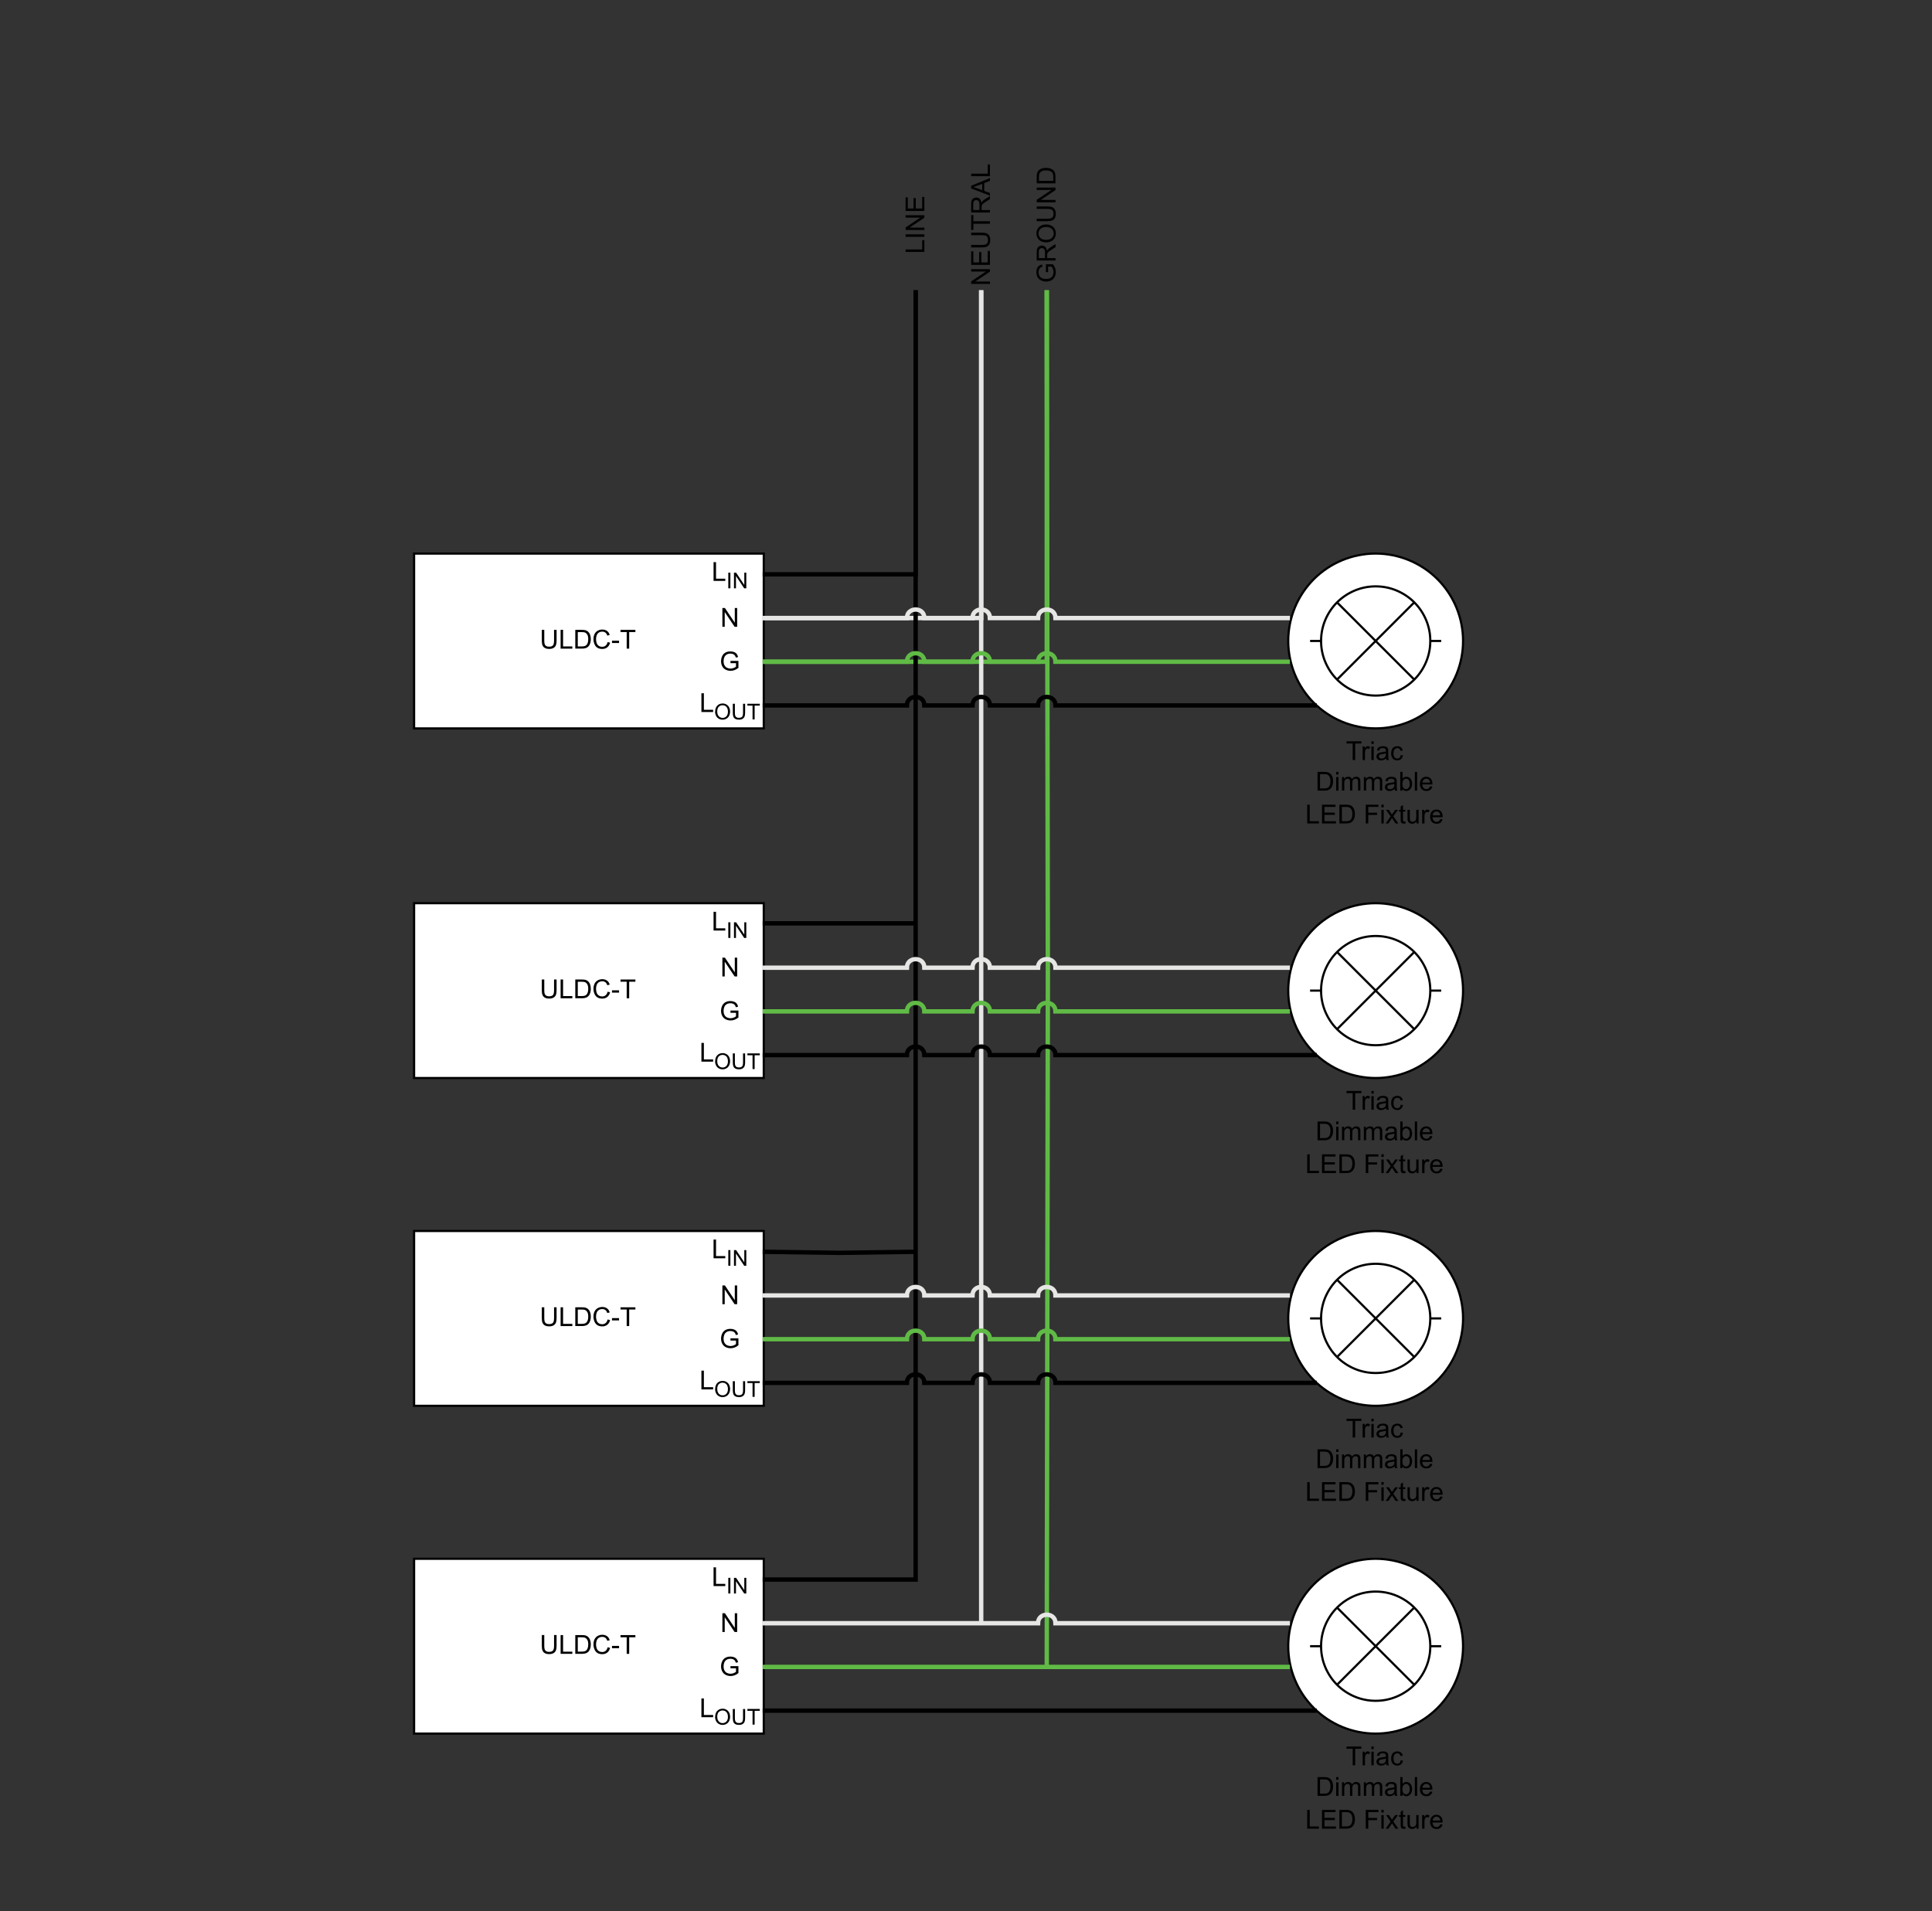 <?xml version="1.0" encoding="UTF-8"?>
<svg id="Layer_1" data-name="Layer 1" xmlns="http://www.w3.org/2000/svg" viewBox="0 0 594.96 588.56">
  <rect x="0" y="0" width="594.96" height="588.56" fill="#333333" stroke="none"/>
  <defs>
    <style>
      .cls-1 {
        stroke: #e6e6e5;
      }

      .cls-1, .cls-2, .cls-3, .cls-4, .cls-5 {
        fill: none;
      }

      .cls-1, .cls-2, .cls-3, .cls-5 {
        stroke-miterlimit: 10;
      }

      .cls-1, .cls-2, .cls-5 {
        stroke-width: 1.35px;
      }

      .cls-6 {
        fill: #fff;
      }

      .cls-2 {
        stroke: #60bb46;
      }

      .cls-3, .cls-4 {
        stroke-width: .67px;
      }

      .cls-3, .cls-4, .cls-5 {
        stroke: #000001;
      }

      .cls-7 {
        fill: #000001;
      }
    </style>
  </defs>
  <rect class="cls-6" x="127.52" y="170.49" width="107.68" height="53.84"/>
  <rect class="cls-4" x="127.52" y="170.49" width="107.68" height="53.84"/>
  <g>
    <path class="cls-7" d="M170.63,193.98h.77v3.34c0,.58-.07,1.04-.2,1.38s-.37.62-.71.83-.79.32-1.35.32-.98-.09-1.33-.28c-.34-.19-.59-.46-.74-.81s-.22-.84-.22-1.45v-3.34h.76v3.34c0,.5.05.87.14,1.11.09.24.25.42.48.55.23.13.51.19.83.19.56,0,.96-.13,1.2-.38.24-.25.36-.75.36-1.47v-3.34Z"/>
    <path class="cls-7" d="M172.64,199.76v-5.78h.76v5.1h2.85v.68h-3.61Z"/>
    <path class="cls-7" d="M177.16,199.76v-5.78h1.99c.45,0,.79.03,1.03.08.33.08.61.21.85.41.3.26.53.59.68.99s.23.86.23,1.37c0,.44-.05.83-.15,1.17-.1.34-.23.62-.39.84-.16.22-.34.4-.53.52-.19.13-.42.22-.69.29-.27.07-.58.1-.93.1h-2.09ZM177.93,199.08h1.23c.38,0,.68-.04.9-.11.22-.07.39-.17.52-.3.18-.18.32-.43.42-.73s.15-.68.15-1.11c0-.6-.1-1.07-.3-1.39-.2-.32-.44-.54-.72-.65-.21-.08-.54-.12-.99-.12h-1.21v4.42Z"/>
    <path class="cls-7" d="M187.12,197.73l.76.19c-.16.63-.45,1.11-.87,1.44-.42.33-.93.5-1.53.5s-1.13-.13-1.52-.38c-.39-.25-.69-.62-.89-1.1-.2-.48-.31-1-.31-1.55,0-.6.12-1.13.34-1.58.23-.45.56-.79.98-1.02.42-.23.89-.35,1.4-.35.58,0,1.06.15,1.46.44s.67.71.82,1.24l-.75.18c-.13-.42-.33-.73-.58-.92s-.58-.29-.96-.29c-.44,0-.82.11-1.11.32-.3.21-.51.5-.63.86s-.18.73-.18,1.11c0,.49.07.92.22,1.29.14.37.37.64.67.82.3.18.63.27.98.27.43,0,.79-.12,1.09-.37s.5-.61.6-1.1Z"/>
    <path class="cls-7" d="M188.46,198.03v-.71h2.18v.71h-2.18Z"/>
    <path class="cls-7" d="M192.99,199.76v-5.1h-1.9v-.68h4.58v.68h-1.91v5.1h-.77Z"/>
  </g>
  <path class="cls-6" d="M450.55,197.4c0,.88-.04,1.76-.13,2.64-.09.88-.22,1.75-.39,2.61-.17.86-.39,1.72-.64,2.56-.26.84-.55,1.67-.89,2.49-.34.81-.71,1.61-1.13,2.39-.42.78-.87,1.53-1.36,2.27-.49.73-1.01,1.44-1.57,2.12s-1.15,1.33-1.77,1.96c-.62.62-1.28,1.21-1.96,1.77-.68.56-1.39,1.08-2.12,1.57-.73.49-1.49.94-2.27,1.36s-1.57.79-2.39,1.13c-.81.34-1.64.63-2.49.89-.84.26-1.7.47-2.56.64-.86.17-1.74.3-2.61.39s-1.76.13-2.64.13-1.76-.04-2.64-.13c-.88-.09-1.75-.22-2.61-.39s-1.72-.39-2.56-.64c-.84-.26-1.67-.55-2.49-.89s-1.61-.71-2.39-1.13-1.53-.87-2.27-1.36c-.73-.49-1.44-1.01-2.12-1.57-.68-.56-1.33-1.15-1.96-1.77s-1.21-1.28-1.77-1.96-1.08-1.39-1.57-2.12c-.49-.73-.94-1.49-1.36-2.27-.42-.78-.79-1.57-1.13-2.39-.34-.81-.63-1.64-.89-2.49-.26-.84-.47-1.7-.64-2.56-.17-.86-.3-1.74-.39-2.61-.09-.88-.13-1.76-.13-2.64,0-.88.04-1.76.13-2.64.09-.88.22-1.75.39-2.61.17-.86.39-1.72.64-2.56.26-.84.55-1.67.89-2.49.34-.81.71-1.61,1.13-2.39s.87-1.53,1.36-2.27c.49-.73,1.01-1.44,1.57-2.12.56-.68,1.15-1.33,1.77-1.96s1.28-1.21,1.96-1.77c.68-.56,1.39-1.08,2.12-1.57.73-.49,1.49-.94,2.27-1.36s1.57-.79,2.39-1.13,1.64-.63,2.49-.89c.84-.26,1.7-.47,2.56-.64s1.74-.3,2.61-.39c.88-.09,1.76-.13,2.64-.13s1.76.04,2.64.13,1.75.22,2.61.39c.86.17,1.72.39,2.56.64.84.26,1.67.55,2.49.89.81.34,1.61.71,2.39,1.13.78.42,1.53.87,2.27,1.36s1.44,1.01,2.12,1.57c.68.56,1.33,1.15,1.96,1.77.62.62,1.21,1.28,1.77,1.96.56.68,1.08,1.39,1.57,2.12.49.73.94,1.49,1.36,2.27.42.78.79,1.57,1.13,2.39.34.81.63,1.64.89,2.49.26.84.47,1.7.64,2.56.17.86.3,1.74.39,2.61.09.88.13,1.76.13,2.64Z"/>
  <path class="cls-4" d="M450.55,197.4c0,.88-.04,1.76-.13,2.64-.09.88-.22,1.75-.39,2.61-.17.86-.39,1.72-.64,2.56-.26.84-.55,1.67-.89,2.49-.34.81-.71,1.61-1.13,2.39-.42.78-.87,1.53-1.36,2.27-.49.73-1.01,1.44-1.57,2.12s-1.15,1.33-1.77,1.96c-.62.62-1.28,1.21-1.96,1.77-.68.56-1.39,1.08-2.12,1.57-.73.49-1.49.94-2.27,1.36s-1.57.79-2.39,1.13c-.81.34-1.64.63-2.49.89-.84.26-1.7.47-2.56.64-.86.17-1.74.3-2.61.39s-1.76.13-2.64.13-1.76-.04-2.64-.13c-.88-.09-1.75-.22-2.61-.39s-1.72-.39-2.56-.64c-.84-.26-1.67-.55-2.49-.89s-1.61-.71-2.39-1.13-1.53-.87-2.27-1.36c-.73-.49-1.44-1.01-2.12-1.57-.68-.56-1.33-1.15-1.96-1.77s-1.21-1.28-1.77-1.96-1.08-1.39-1.57-2.12c-.49-.73-.94-1.49-1.36-2.27-.42-.78-.79-1.57-1.13-2.39-.34-.81-.63-1.64-.89-2.49-.26-.84-.47-1.7-.64-2.56-.17-.86-.3-1.74-.39-2.61-.09-.88-.13-1.76-.13-2.64,0-.88.04-1.76.13-2.64.09-.88.22-1.75.39-2.61.17-.86.39-1.72.64-2.56.26-.84.55-1.67.89-2.49.34-.81.71-1.61,1.13-2.39s.87-1.53,1.36-2.27c.49-.73,1.01-1.44,1.57-2.12.56-.68,1.15-1.33,1.77-1.96s1.28-1.21,1.96-1.77c.68-.56,1.39-1.08,2.12-1.57.73-.49,1.49-.94,2.27-1.36s1.57-.79,2.39-1.13,1.64-.63,2.49-.89c.84-.26,1.7-.47,2.56-.64s1.74-.3,2.61-.39c.88-.09,1.76-.13,2.64-.13s1.76.04,2.64.13,1.75.22,2.61.39c.86.17,1.72.39,2.56.64.84.26,1.67.55,2.49.89.81.34,1.61.71,2.39,1.13.78.42,1.53.87,2.27,1.36s1.44,1.01,2.12,1.57c.68.56,1.33,1.15,1.96,1.77.62.62,1.21,1.28,1.77,1.96.56.68,1.08,1.39,1.57,2.12.49.73.94,1.49,1.36,2.27.42.78.79,1.57,1.13,2.39.34.81.63,1.64.89,2.49.26.84.47,1.7.64,2.56.17.86.3,1.74.39,2.61.09.88.13,1.76.13,2.64Z"/>
  <path class="cls-6" d="M440.46,197.4c0,.55-.03,1.1-.08,1.65-.05.55-.13,1.09-.24,1.63-.11.54-.24,1.07-.4,1.6-.16.53-.35,1.05-.56,1.55-.21.51-.45,1.01-.71,1.49-.26.49-.54.96-.85,1.42-.31.46-.63.9-.98,1.33-.35.43-.72.83-1.11,1.22-.39.39-.8.76-1.22,1.11-.43.35-.87.68-1.33.98-.46.31-.93.59-1.42.85-.49.26-.98.5-1.49.71-.51.21-1.03.4-1.55.56-.53.16-1.06.29-1.6.4-.54.11-1.08.19-1.63.24-.55.05-1.1.08-1.65.08s-1.1-.03-1.65-.08c-.55-.05-1.09-.13-1.63-.24-.54-.11-1.07-.24-1.6-.4-.53-.16-1.05-.35-1.55-.56-.51-.21-1.01-.45-1.49-.71-.49-.26-.96-.54-1.42-.85s-.9-.63-1.33-.98c-.43-.35-.83-.72-1.22-1.11-.39-.39-.76-.8-1.11-1.22-.35-.43-.68-.87-.98-1.33-.31-.46-.59-.93-.85-1.42s-.5-.98-.71-1.49c-.21-.51-.4-1.03-.56-1.55-.16-.53-.29-1.06-.4-1.6-.11-.54-.19-1.08-.24-1.63-.05-.55-.08-1.1-.08-1.65s.03-1.1.08-1.65c.05-.55.13-1.09.24-1.63.11-.54.24-1.07.4-1.6.16-.53.35-1.05.56-1.55.21-.51.45-1.01.71-1.49.26-.49.54-.96.85-1.42.31-.46.63-.9.98-1.33.35-.43.72-.83,1.11-1.22.39-.39.8-.76,1.22-1.11.43-.35.87-.68,1.33-.98.46-.31.93-.59,1.42-.85.49-.26.98-.5,1.49-.71.51-.21,1.03-.4,1.55-.56.53-.16,1.06-.29,1.6-.4s1.08-.19,1.63-.24,1.1-.08,1.65-.08,1.1.03,1.65.08c.55.05,1.09.13,1.63.24.54.11,1.07.24,1.6.4.53.16,1.05.35,1.55.56.51.21,1.01.45,1.49.71.49.26.96.54,1.42.85.46.31.9.63,1.33.98.43.35.83.72,1.22,1.11.39.39.76.8,1.11,1.22.35.43.68.87.98,1.33.31.46.59.93.85,1.42.26.49.5.98.71,1.49.21.51.4,1.03.56,1.55.16.53.29,1.06.4,1.6.11.54.19,1.08.24,1.63.05.55.08,1.1.08,1.65Z"/>
  <path class="cls-4" d="M440.46,197.4c0,.55-.03,1.1-.08,1.65-.05.55-.13,1.09-.24,1.63-.11.54-.24,1.07-.4,1.6-.16.53-.35,1.05-.56,1.55-.21.51-.45,1.01-.71,1.49-.26.49-.54.96-.85,1.42-.31.46-.63.9-.98,1.33-.35.43-.72.83-1.11,1.22-.39.39-.8.76-1.22,1.11-.43.35-.87.68-1.33.98-.46.31-.93.59-1.42.85-.49.26-.98.5-1.49.71-.51.21-1.03.4-1.55.56-.53.16-1.06.29-1.6.4-.54.11-1.08.19-1.63.24-.55.05-1.1.08-1.65.08s-1.1-.03-1.65-.08c-.55-.05-1.09-.13-1.63-.24-.54-.11-1.07-.24-1.6-.4-.53-.16-1.05-.35-1.55-.56-.51-.21-1.01-.45-1.49-.71-.49-.26-.96-.54-1.42-.85s-.9-.63-1.33-.98c-.43-.35-.83-.72-1.22-1.11-.39-.39-.76-.8-1.11-1.22-.35-.43-.68-.87-.98-1.33-.31-.46-.59-.93-.85-1.42s-.5-.98-.71-1.49c-.21-.51-.4-1.03-.56-1.55-.16-.53-.29-1.06-.4-1.6-.11-.54-.19-1.08-.24-1.63-.05-.55-.08-1.1-.08-1.65s.03-1.1.08-1.65c.05-.55.13-1.09.24-1.63.11-.54.24-1.07.4-1.6.16-.53.35-1.05.56-1.55.21-.51.45-1.01.71-1.49.26-.49.54-.96.85-1.42.31-.46.63-.9.98-1.33.35-.43.72-.83,1.11-1.22.39-.39.8-.76,1.22-1.11.43-.35.87-.68,1.33-.98.46-.31.93-.59,1.42-.85.49-.26.98-.5,1.49-.71.51-.21,1.03-.4,1.55-.56.53-.16,1.06-.29,1.6-.4s1.08-.19,1.63-.24,1.1-.08,1.65-.08,1.1.03,1.65.08c.55.05,1.09.13,1.63.24.54.11,1.07.24,1.6.4.53.16,1.05.35,1.55.56.51.21,1.01.45,1.49.71.49.26.96.54,1.42.85.46.31.9.63,1.33.98.43.35.83.72,1.22,1.11.39.39.76.8,1.11,1.22.35.43.68.87.98,1.33.31.46.59.93.85,1.42.26.49.5.98.71,1.49.21.51.4,1.03.56,1.55.16.53.29,1.06.4,1.6.11.54.19,1.08.24,1.63.05.55.08,1.1.08,1.65Z"/>
  <path class="cls-3" d="M440.46,197.4h3.36M403.44,197.4h3.36M435.61,185.43l-23.96,23.96M411.66,185.43l23.96,23.96"/>
  <path class="cls-7" d="M416.56,234.08v-5.1h-1.9v-.68h4.58v.68h-1.91v5.1h-.77Z"/>
  <g>
    <path class="cls-7" d="M419.62,234.08v-4.19h.64v.64c.16-.3.31-.49.45-.59.14-.09.29-.14.46-.14.24,0,.48.08.73.23l-.24.66c-.17-.1-.35-.15-.52-.15-.16,0-.29.05-.42.14-.12.09-.21.22-.26.39-.08.25-.12.53-.12.83v2.19h-.71Z"/>
    <path class="cls-7" d="M422.32,229.12v-.82h.71v.82h-.71ZM422.32,234.08v-4.19h.71v4.19h-.71Z"/>
    <path class="cls-7" d="M426.85,233.57c-.26.22-.52.38-.76.47-.24.09-.5.14-.78.14-.46,0-.81-.11-1.06-.34-.25-.22-.37-.51-.37-.86,0-.21.05-.39.14-.56.09-.17.22-.31.37-.41.15-.1.32-.18.51-.23.14-.04.35-.07.63-.11.57-.07,1-.15,1.27-.24,0-.1,0-.16,0-.19,0-.29-.07-.49-.2-.61-.18-.16-.45-.24-.81-.24-.33,0-.58.06-.74.18-.16.12-.28.32-.35.62l-.69-.09c.06-.3.17-.54.31-.72.14-.18.35-.32.63-.42.27-.1.59-.15.95-.15s.65.04.87.13c.22.08.39.19.49.32.11.13.18.29.22.48.02.12.04.34.04.65v.95c0,.66.01,1.08.04,1.25s.09.34.18.5h-.74c-.07-.15-.12-.32-.14-.52ZM426.79,231.98c-.26.1-.64.19-1.16.27-.29.04-.5.09-.62.14-.12.05-.21.13-.28.23s-.1.21-.1.34c0,.19.07.35.21.47.14.13.35.19.63.19s.52-.06.73-.18.37-.28.47-.49c.08-.16.11-.4.11-.71v-.26Z"/>
    <path class="cls-7" d="M431.34,232.55l.7.09c-.08.48-.27.86-.58,1.13-.31.27-.7.41-1.16.41-.57,0-1.03-.19-1.38-.56s-.52-.91-.52-1.61c0-.45.08-.85.22-1.19.15-.34.38-.59.68-.76.31-.17.64-.25,1-.25.46,0,.83.11,1.12.34s.47.56.56.98l-.69.11c-.07-.28-.18-.49-.35-.63-.17-.14-.37-.21-.6-.21-.36,0-.65.13-.87.38s-.33.66-.33,1.22.11.97.32,1.23c.22.26.5.38.84.38.28,0,.51-.09.7-.26s.3-.43.35-.79Z"/>
  </g>
  <g>
    <path class="cls-7" d="M405.74,243.5v-5.78h1.99c.45,0,.79.03,1.03.08.33.08.61.21.85.41.3.26.53.59.68.99s.23.86.23,1.37c0,.44-.05.83-.15,1.17-.1.34-.23.62-.39.84-.16.22-.34.4-.53.52-.19.13-.42.22-.69.29-.27.07-.58.1-.93.1h-2.09ZM406.5,242.82h1.23c.38,0,.68-.04.9-.11.22-.07.39-.17.52-.3.18-.18.32-.43.42-.73s.15-.68.15-1.11c0-.6-.1-1.07-.3-1.39-.2-.32-.44-.54-.72-.65-.21-.08-.54-.12-.99-.12h-1.21v4.42Z"/>
    <path class="cls-7" d="M411.48,238.54v-.82h.71v.82h-.71ZM411.48,243.5v-4.19h.71v4.19h-.71Z"/>
    <path class="cls-7" d="M413.27,243.5v-4.19h.63v.59c.13-.21.31-.37.52-.5.22-.12.47-.19.75-.19.31,0,.57.06.76.19.2.13.34.31.42.54.33-.49.76-.73,1.29-.73.42,0,.74.11.96.34.22.23.33.58.33,1.06v2.87h-.71v-2.64c0-.28-.02-.49-.07-.61-.05-.12-.13-.23-.25-.3s-.26-.11-.43-.11c-.29,0-.54.1-.73.29-.2.2-.29.51-.29.94v2.43h-.71v-2.72c0-.32-.06-.55-.17-.71-.12-.16-.3-.24-.57-.24-.2,0-.38.05-.55.16-.17.11-.29.26-.37.46-.08.2-.11.49-.11.88v2.17h-.71Z"/>
    <path class="cls-7" d="M420,243.5v-4.19h.63v.59c.13-.21.31-.37.52-.5.22-.12.47-.19.75-.19.31,0,.57.06.76.19.2.13.34.31.42.54.33-.49.76-.73,1.29-.73.42,0,.74.11.96.34.22.23.33.58.33,1.06v2.87h-.71v-2.64c0-.28-.02-.49-.07-.61-.05-.12-.13-.23-.25-.3s-.26-.11-.43-.11c-.29,0-.54.1-.73.29-.2.2-.29.51-.29.94v2.43h-.71v-2.72c0-.32-.06-.55-.17-.71-.12-.16-.3-.24-.57-.24-.2,0-.38.05-.55.16-.17.11-.29.26-.37.46-.08.2-.11.49-.11.88v2.17h-.71Z"/>
    <path class="cls-7" d="M429.46,242.99c-.26.22-.52.38-.76.47-.24.09-.5.14-.78.14-.46,0-.81-.11-1.06-.34-.25-.22-.37-.51-.37-.86,0-.21.05-.39.14-.56.09-.17.22-.31.37-.41.15-.1.32-.18.51-.23.14-.04.35-.07.63-.11.57-.07,1-.15,1.27-.24,0-.1,0-.16,0-.19,0-.29-.07-.49-.2-.61-.18-.16-.45-.24-.81-.24-.33,0-.58.06-.74.18-.16.12-.28.32-.35.62l-.69-.09c.06-.3.17-.54.31-.72.14-.18.35-.32.63-.42.27-.1.59-.15.95-.15s.65.04.87.13c.22.08.39.19.49.32.11.13.18.29.22.48.02.12.04.34.04.65v.95c0,.66.01,1.08.04,1.25s.09.34.18.5h-.74c-.07-.15-.12-.32-.14-.52ZM429.4,241.4c-.26.1-.64.19-1.16.27-.29.04-.5.09-.62.14-.12.05-.21.13-.28.23s-.1.21-.1.34c0,.19.07.35.21.47.14.13.35.19.63.19s.52-.06.73-.18.37-.28.47-.49c.08-.16.11-.4.11-.71v-.26Z"/>
    <path class="cls-7" d="M431.88,243.5h-.66v-5.78h.71v2.06c.3-.38.68-.56,1.15-.56.26,0,.5.05.73.16.23.1.42.25.57.44.15.19.27.41.35.68s.13.55.13.85c0,.72-.18,1.27-.53,1.66-.36.39-.78.59-1.28.59s-.88-.21-1.16-.62v.52ZM431.87,241.38c0,.5.07.86.21,1.09.22.37.53.55.91.55.31,0,.58-.13.8-.4.23-.27.34-.67.34-1.2s-.11-.95-.33-1.21-.48-.39-.79-.39-.58.13-.8.4c-.23.27-.34.66-.34,1.17Z"/>
    <path class="cls-7" d="M435.7,243.5v-5.78h.71v5.78h-.71Z"/>
    <path class="cls-7" d="M440.37,242.16l.73.09c-.12.43-.33.76-.64,1-.31.24-.71.35-1.2.35-.61,0-1.1-.19-1.46-.57s-.54-.91-.54-1.59.18-1.25.54-1.64c.36-.39.83-.58,1.41-.58s1.02.19,1.37.57c.35.38.53.92.53,1.61,0,.04,0,.1,0,.19h-3.12c.03.46.16.81.39,1.06.23.24.53.37.88.37.26,0,.48-.07.67-.21.18-.14.33-.35.44-.65ZM438.04,241.01h2.34c-.03-.35-.12-.62-.27-.79-.23-.27-.52-.41-.88-.41-.33,0-.6.11-.82.33-.22.22-.34.51-.37.88Z"/>
  </g>
  <g>
    <path class="cls-7" d="M402.56,253.6v-5.78h.76v5.1h2.85v.68h-3.61Z"/>
    <path class="cls-7" d="M407.1,253.6v-5.78h4.18v.68h-3.41v1.77h3.2v.68h-3.2v1.97h3.55v.68h-4.31Z"/>
    <path class="cls-7" d="M412.47,253.6v-5.78h1.99c.45,0,.79.03,1.03.08.33.08.61.21.85.41.3.26.53.59.68.99s.23.86.23,1.37c0,.44-.05.83-.15,1.17-.1.34-.23.62-.39.84-.16.22-.34.4-.53.52-.19.13-.42.22-.69.29-.27.07-.58.1-.93.1h-2.09ZM413.24,252.92h1.23c.38,0,.68-.04.9-.11.22-.07.39-.17.52-.3.18-.18.32-.43.42-.73s.15-.68.15-1.11c0-.6-.1-1.07-.3-1.39-.2-.32-.44-.54-.72-.65-.21-.08-.54-.12-.99-.12h-1.21v4.42Z"/>
    <path class="cls-7" d="M420.59,253.6v-5.78h3.9v.68h-3.13v1.79h2.71v.68h-2.71v2.63h-.77Z"/>
    <path class="cls-7" d="M425.4,248.63v-.82h.71v.82h-.71ZM425.4,253.6v-4.19h.71v4.19h-.71Z"/>
    <path class="cls-7" d="M426.71,253.6l1.53-2.18-1.42-2.01h.89l.64.98c.12.19.22.34.29.47.12-.17.22-.33.32-.46l.71-.99h.85l-1.45,1.97,1.56,2.22h-.87l-.86-1.3-.23-.35-1.1,1.65h-.86Z"/>
    <path class="cls-7" d="M432.77,252.96l.1.63c-.2.04-.38.06-.54.06-.26,0-.46-.04-.6-.12s-.24-.19-.3-.32c-.06-.13-.09-.41-.09-.84v-2.41h-.52v-.55h.52v-1.04l.71-.43v1.46h.71v.55h-.71v2.45c0,.2.01.33.04.39.02.06.07.1.12.14s.14.05.24.05c.08,0,.18,0,.31-.03Z"/>
    <path class="cls-7" d="M436.21,253.6v-.62c-.33.47-.77.71-1.33.71-.25,0-.48-.05-.69-.14s-.37-.21-.48-.36c-.1-.14-.18-.32-.22-.53-.03-.14-.04-.36-.04-.66v-2.59h.71v2.32c0,.37.01.62.04.75.04.19.14.33.28.44s.32.16.54.16.41-.05.6-.16.32-.26.4-.45c.08-.19.12-.46.12-.82v-2.24h.71v4.19h-.63Z"/>
    <path class="cls-7" d="M437.95,253.6v-4.19h.64v.64c.16-.3.31-.49.45-.59.14-.09.29-.14.46-.14.24,0,.48.08.73.23l-.24.66c-.17-.1-.35-.15-.52-.15-.16,0-.29.05-.42.14-.12.09-.21.22-.26.39-.08.25-.12.53-.12.83v2.19h-.71Z"/>
    <path class="cls-7" d="M443.52,252.25l.73.09c-.12.43-.33.76-.64,1-.31.24-.71.35-1.2.35-.61,0-1.1-.19-1.46-.57s-.54-.91-.54-1.59.18-1.25.54-1.64c.36-.39.83-.58,1.41-.58s1.02.19,1.37.57c.35.38.53.92.53,1.61,0,.04,0,.1,0,.19h-3.12c.03.46.16.81.39,1.06.23.24.53.37.88.37.26,0,.48-.07.67-.21.18-.14.33-.35.44-.65ZM441.18,251.1h2.34c-.03-.35-.12-.62-.27-.79-.23-.27-.52-.41-.88-.41-.33,0-.6.11-.82.33-.22.22-.34.51-.37.88Z"/>
  </g>
  <polyline class="cls-5" points="234.86 176.88 281.97 176.88 281.97 89.39"/>
  <path class="cls-7" d="M219.74,178.9v-5.78h.76v5.1h2.85v.68h-3.61Z"/>
  <g>
    <path class="cls-7" d="M224.28,181.18v-4.82h.64v4.82h-.64Z"/>
    <path class="cls-7" d="M226.03,181.18v-4.82h.65l2.53,3.78v-3.78h.61v4.82h-.65l-2.53-3.79v3.79h-.61Z"/>
  </g>
  <path class="cls-7" d="M222.46,193.03v-5.78h.78l3.04,4.54v-4.54h.73v5.78h-.79l-3.04-4.54v4.54h-.73Z"/>
  <path class="cls-7" d="M224.95,204.22v-.68h2.45s0,2.14,0,2.14c-.38.3-.76.52-1.16.68-.4.15-.81.23-1.23.23-.57,0-1.08-.12-1.55-.36s-.81-.59-1.05-1.05c-.24-.46-.36-.97-.36-1.54s.12-1.09.35-1.58c.23-.49.57-.85,1.01-1.09.44-.24.95-.35,1.53-.35.42,0,.8.07,1.13.2s.6.32.79.57c.19.24.34.56.44.95l-.69.19c-.09-.29-.19-.53-.32-.69-.13-.17-.31-.3-.55-.4-.24-.1-.5-.15-.8-.15-.35,0-.65.05-.91.16-.25.11-.46.25-.62.42-.16.17-.28.36-.36.57-.15.36-.22.75-.22,1.16,0,.52.09.95.27,1.29.18.35.44.6.78.77.34.17.7.25,1.08.25.33,0,.65-.06.97-.19.32-.13.55-.26.72-.41v-1.08h-1.7Z"/>
  <path class="cls-7" d="M216,219.28v-5.78h.76v5.1h2.85v.68h-3.61Z"/>
  <g>
    <path class="cls-7" d="M220.23,219.21c0-.8.21-1.43.64-1.88.43-.45.98-.68,1.66-.68.45,0,.85.11,1.2.32s.63.51.82.89c.19.38.28.81.28,1.29s-.1.93-.3,1.31c-.2.39-.48.68-.84.88s-.75.3-1.17.3c-.45,0-.86-.11-1.22-.33-.36-.22-.63-.52-.81-.9-.18-.38-.28-.78-.28-1.2ZM220.89,219.22c0,.58.16,1.04.47,1.37.31.33.7.5,1.17.5s.87-.17,1.18-.51c.31-.34.46-.82.46-1.44,0-.39-.07-.73-.2-1.03s-.33-.52-.58-.68c-.26-.16-.54-.24-.86-.24-.45,0-.84.15-1.17.46s-.49.83-.49,1.55Z"/>
    <path class="cls-7" d="M228.82,216.74h.64v2.78c0,.48-.06.87-.17,1.15-.11.29-.31.52-.59.7-.29.18-.66.27-1.13.27s-.82-.08-1.11-.23c-.29-.16-.49-.38-.61-.68-.12-.29-.18-.7-.18-1.21v-2.78h.64v2.78c0,.42.04.73.12.93s.21.35.4.46c.19.11.42.16.69.16.47,0,.8-.11,1-.32.2-.21.3-.62.3-1.23v-2.78Z"/>
    <path class="cls-7" d="M231.75,221.56v-4.25h-1.59v-.57h3.82v.57h-1.59v4.25h-.64Z"/>
  </g>
  <polyline class="cls-1" points="234.86 190.34 302.16 190.34 302.16 89.39"/>
  <polyline class="cls-2" points="234.86 203.8 322.35 203.8 322.35 89.39"/>
  <rect class="cls-6" x="127.52" y="278.16" width="107.68" height="53.84"/>
  <rect class="cls-4" x="127.52" y="278.16" width="107.68" height="53.84"/>
  <g>
    <path class="cls-7" d="M170.63,301.66h.77v3.34c0,.58-.07,1.04-.2,1.38s-.37.62-.71.83-.79.32-1.35.32-.98-.09-1.33-.28c-.34-.19-.59-.46-.74-.81s-.22-.84-.22-1.45v-3.34h.76v3.34c0,.5.05.87.14,1.11.09.24.25.42.48.55.23.13.51.19.83.19.56,0,.96-.13,1.2-.38.24-.25.36-.75.36-1.47v-3.34Z"/>
    <path class="cls-7" d="M172.64,307.44v-5.78h.76v5.1h2.85v.68h-3.61Z"/>
    <path class="cls-7" d="M177.16,307.44v-5.78h1.99c.45,0,.79.03,1.03.08.33.08.61.21.85.41.3.26.53.59.68.99s.23.86.23,1.37c0,.44-.05.83-.15,1.17-.1.34-.23.62-.39.84-.16.22-.34.4-.53.52-.19.13-.42.22-.69.29-.27.07-.58.1-.93.1h-2.09ZM177.93,306.76h1.23c.38,0,.68-.04.9-.11.22-.07.39-.17.52-.3.18-.18.32-.43.42-.73s.15-.68.15-1.11c0-.6-.1-1.07-.3-1.39-.2-.32-.44-.54-.72-.65-.21-.08-.54-.12-.99-.12h-1.21v4.42Z"/>
    <path class="cls-7" d="M187.12,305.41l.76.19c-.16.63-.45,1.11-.87,1.44-.42.33-.93.5-1.53.5s-1.13-.13-1.52-.38c-.39-.25-.69-.62-.89-1.1-.2-.48-.31-1-.31-1.55,0-.6.12-1.13.34-1.58.23-.45.56-.79.98-1.02.42-.23.89-.35,1.4-.35.58,0,1.06.15,1.46.44s.67.71.82,1.24l-.75.18c-.13-.42-.33-.73-.58-.92s-.58-.29-.96-.29c-.44,0-.82.11-1.11.32-.3.21-.51.5-.63.86s-.18.73-.18,1.11c0,.49.07.92.22,1.29.14.37.37.64.67.82.3.18.63.27.98.27.43,0,.79-.12,1.09-.37s.5-.61.6-1.1Z"/>
    <path class="cls-7" d="M188.46,305.7v-.71h2.18v.71h-2.18Z"/>
    <path class="cls-7" d="M192.99,307.44v-5.1h-1.9v-.68h4.58v.68h-1.91v5.1h-.77Z"/>
  </g>
  <path class="cls-6" d="M450.55,305.08c0,.88-.04,1.76-.13,2.64-.09.88-.22,1.75-.39,2.61-.17.86-.39,1.72-.64,2.56-.26.84-.55,1.67-.89,2.49-.34.81-.71,1.61-1.13,2.39-.42.78-.87,1.53-1.36,2.27-.49.73-1.01,1.44-1.57,2.12s-1.15,1.33-1.77,1.96c-.62.62-1.28,1.21-1.96,1.77-.68.56-1.39,1.08-2.12,1.57-.73.49-1.49.94-2.27,1.36-.78.42-1.57.79-2.39,1.13-.81.34-1.64.63-2.49.89-.84.26-1.7.47-2.56.64-.86.17-1.74.3-2.61.39-.88.09-1.76.13-2.64.13s-1.76-.04-2.64-.13c-.88-.09-1.75-.22-2.61-.39-.86-.17-1.72-.39-2.56-.64-.84-.26-1.67-.55-2.49-.89s-1.61-.71-2.39-1.13c-.78-.42-1.53-.87-2.27-1.36-.73-.49-1.44-1.01-2.12-1.57-.68-.56-1.33-1.15-1.96-1.77s-1.21-1.28-1.77-1.96c-.56-.68-1.08-1.39-1.57-2.12-.49-.73-.94-1.49-1.36-2.27-.42-.78-.79-1.57-1.13-2.39-.34-.81-.63-1.64-.89-2.49-.26-.84-.47-1.7-.64-2.56-.17-.86-.3-1.74-.39-2.61-.09-.88-.13-1.76-.13-2.64,0-.88.04-1.76.13-2.64.09-.88.22-1.75.39-2.61.17-.86.39-1.72.64-2.56.26-.84.55-1.67.89-2.49.34-.81.71-1.61,1.13-2.39.42-.78.87-1.53,1.36-2.27.49-.73,1.01-1.44,1.57-2.12s1.15-1.33,1.77-1.96,1.28-1.21,1.96-1.77c.68-.56,1.39-1.08,2.12-1.57.73-.49,1.49-.94,2.27-1.36.78-.42,1.57-.79,2.39-1.13s1.64-.63,2.49-.89c.84-.26,1.7-.47,2.56-.64s1.74-.3,2.61-.39c.88-.09,1.76-.13,2.64-.13s1.76.04,2.64.13,1.75.22,2.61.39c.86.17,1.72.39,2.56.64.84.26,1.67.55,2.49.89.81.34,1.61.71,2.39,1.13.78.42,1.53.87,2.27,1.36s1.44,1.01,2.12,1.57c.68.56,1.33,1.15,1.96,1.77.62.62,1.21,1.28,1.77,1.96.56.68,1.08,1.39,1.57,2.12.49.73.94,1.49,1.36,2.27.42.78.79,1.57,1.13,2.39.34.81.63,1.64.89,2.49.26.84.47,1.7.64,2.56.17.86.3,1.74.39,2.61.09.88.13,1.76.13,2.64Z"/>
  <path class="cls-4" d="M450.55,305.08c0,.88-.04,1.76-.13,2.64-.09.88-.22,1.75-.39,2.61-.17.86-.39,1.72-.64,2.56-.26.84-.55,1.67-.89,2.49-.34.81-.71,1.61-1.13,2.39-.42.78-.87,1.53-1.36,2.27-.49.73-1.01,1.44-1.57,2.12s-1.15,1.33-1.77,1.96c-.62.62-1.28,1.21-1.96,1.77-.68.56-1.39,1.08-2.12,1.57-.73.49-1.49.94-2.27,1.36-.78.42-1.57.79-2.39,1.13-.81.34-1.64.63-2.49.89-.84.26-1.7.47-2.56.64-.86.17-1.74.3-2.61.39-.88.09-1.76.13-2.64.13s-1.76-.04-2.64-.13c-.88-.09-1.75-.22-2.61-.39-.86-.17-1.72-.39-2.56-.64-.84-.26-1.67-.55-2.49-.89s-1.61-.71-2.39-1.13c-.78-.42-1.53-.87-2.27-1.36-.73-.49-1.44-1.01-2.12-1.57-.68-.56-1.33-1.15-1.96-1.77s-1.21-1.28-1.77-1.96c-.56-.68-1.08-1.39-1.57-2.12-.49-.73-.94-1.49-1.36-2.27-.42-.78-.79-1.57-1.13-2.39-.34-.81-.63-1.64-.89-2.49-.26-.84-.47-1.7-.64-2.56-.17-.86-.3-1.74-.39-2.61-.09-.88-.13-1.76-.13-2.64,0-.88.04-1.76.13-2.64.09-.88.22-1.75.39-2.61.17-.86.39-1.72.64-2.56.26-.84.55-1.67.89-2.49.34-.81.71-1.61,1.13-2.39.42-.78.87-1.53,1.36-2.27.49-.73,1.01-1.44,1.57-2.12s1.15-1.33,1.77-1.96,1.28-1.21,1.96-1.77c.68-.56,1.39-1.08,2.12-1.57.73-.49,1.49-.94,2.27-1.36.78-.42,1.57-.79,2.39-1.13s1.64-.63,2.49-.89c.84-.26,1.7-.47,2.56-.64s1.74-.3,2.61-.39c.88-.09,1.76-.13,2.64-.13s1.76.04,2.64.13,1.75.22,2.61.39c.86.17,1.72.39,2.56.64.84.26,1.67.55,2.49.89.81.34,1.61.71,2.39,1.13.78.42,1.53.87,2.27,1.36s1.44,1.01,2.12,1.57c.68.56,1.33,1.15,1.96,1.77.62.62,1.21,1.28,1.77,1.96.56.68,1.08,1.39,1.57,2.12.49.73.94,1.49,1.36,2.27.42.78.79,1.57,1.13,2.39.34.81.63,1.64.89,2.49.26.84.47,1.7.64,2.56.17.86.3,1.74.39,2.61.09.88.13,1.76.13,2.64Z"/>
  <path class="cls-6" d="M440.46,305.08c0,.55-.03,1.1-.08,1.65-.05.55-.13,1.09-.24,1.63s-.24,1.07-.4,1.6c-.16.53-.35,1.05-.56,1.55-.21.51-.45,1.01-.71,1.49-.26.49-.54.96-.85,1.42-.31.46-.63.9-.98,1.33-.35.43-.72.83-1.11,1.22-.39.39-.8.76-1.22,1.11-.43.35-.87.68-1.33.98-.46.31-.93.59-1.42.85s-.98.5-1.49.71c-.51.21-1.03.4-1.55.56-.53.16-1.06.29-1.6.4-.54.11-1.08.19-1.63.24-.55.05-1.1.08-1.65.08s-1.1-.03-1.65-.08-1.09-.13-1.63-.24c-.54-.11-1.07-.24-1.6-.4-.53-.16-1.05-.35-1.55-.56-.51-.21-1.01-.45-1.49-.71-.49-.26-.96-.54-1.42-.85s-.9-.63-1.33-.98c-.43-.35-.83-.72-1.22-1.11-.39-.39-.76-.8-1.11-1.22-.35-.43-.68-.87-.98-1.33-.31-.46-.59-.93-.85-1.42s-.5-.98-.71-1.49c-.21-.51-.4-1.03-.56-1.55-.16-.53-.29-1.06-.4-1.6-.11-.54-.19-1.08-.24-1.63-.05-.55-.08-1.1-.08-1.65s.03-1.1.08-1.65c.05-.55.13-1.09.24-1.63.11-.54.24-1.07.4-1.6.16-.53.35-1.05.56-1.55.21-.51.45-1.01.71-1.49.26-.49.54-.96.85-1.42.31-.46.63-.9.98-1.33.35-.43.72-.83,1.11-1.22.39-.39.8-.76,1.22-1.11.43-.35.87-.68,1.33-.98s.93-.59,1.42-.85c.49-.26.98-.5,1.49-.71.51-.21,1.03-.4,1.55-.56.53-.16,1.06-.29,1.6-.4.54-.11,1.08-.19,1.63-.24.55-.05,1.1-.08,1.65-.08s1.1.03,1.65.08c.55.05,1.09.13,1.63.24.54.11,1.07.24,1.6.4.53.16,1.05.35,1.55.56.51.21,1.01.45,1.49.71.49.26.96.54,1.42.85.46.31.9.63,1.33.98.43.35.83.72,1.22,1.11.39.39.76.8,1.11,1.22.35.43.68.87.98,1.33.31.46.59.93.85,1.42.26.49.5.98.71,1.49.21.51.4,1.03.56,1.55.16.53.29,1.06.4,1.6.11.54.19,1.08.24,1.63.05.55.08,1.1.08,1.65Z"/>
  <path class="cls-4" d="M440.46,305.08c0,.55-.03,1.1-.08,1.65-.05.55-.13,1.09-.24,1.63s-.24,1.07-.4,1.6c-.16.53-.35,1.05-.56,1.55-.21.51-.45,1.01-.71,1.49-.26.49-.54.96-.85,1.42-.31.46-.63.9-.98,1.33-.35.43-.72.83-1.11,1.22-.39.39-.8.76-1.22,1.11-.43.35-.87.68-1.33.98-.46.31-.93.59-1.42.85s-.98.5-1.49.71c-.51.21-1.03.4-1.55.56-.53.16-1.06.29-1.6.4-.54.11-1.08.19-1.63.24-.55.05-1.1.08-1.65.08s-1.1-.03-1.65-.08-1.09-.13-1.63-.24c-.54-.11-1.07-.24-1.6-.4-.53-.16-1.05-.35-1.55-.56-.51-.21-1.01-.45-1.49-.71-.49-.26-.96-.54-1.42-.85s-.9-.63-1.33-.98c-.43-.35-.83-.72-1.22-1.11-.39-.39-.76-.8-1.11-1.22-.35-.43-.68-.87-.98-1.33-.31-.46-.59-.93-.85-1.42s-.5-.98-.71-1.49c-.21-.51-.4-1.03-.56-1.55-.16-.53-.29-1.06-.4-1.6-.11-.54-.19-1.08-.24-1.63-.05-.55-.08-1.1-.08-1.65s.03-1.1.08-1.65c.05-.55.13-1.09.24-1.63.11-.54.24-1.07.4-1.6.16-.53.35-1.05.56-1.55.21-.51.45-1.01.71-1.49.26-.49.54-.96.85-1.42.31-.46.63-.9.98-1.33.35-.43.72-.83,1.11-1.22.39-.39.8-.76,1.22-1.11.43-.35.87-.68,1.33-.98s.93-.59,1.42-.85c.49-.26.98-.5,1.49-.71.51-.21,1.03-.4,1.55-.56.53-.16,1.06-.29,1.6-.4.54-.11,1.08-.19,1.63-.24.55-.05,1.1-.08,1.65-.08s1.1.03,1.65.08c.55.05,1.09.13,1.63.24.54.11,1.07.24,1.6.4.53.16,1.05.35,1.55.56.51.21,1.01.45,1.49.71.49.26.96.54,1.42.85.46.31.9.63,1.33.98.43.35.83.72,1.22,1.11.39.39.76.8,1.11,1.22.35.43.68.87.98,1.33.31.46.59.93.85,1.42.26.49.5.98.71,1.49.21.51.4,1.03.56,1.55.16.53.29,1.06.4,1.6.11.54.19,1.08.24,1.63.05.55.08,1.1.08,1.65Z"/>
  <path class="cls-3" d="M440.46,305.08h3.36M403.44,305.08h3.36M435.61,293.1l-23.96,23.96M411.66,293.1l23.96,23.96"/>
  <path class="cls-7" d="M416.56,341.76v-5.1h-1.9v-.68h4.58v.68h-1.91v5.1h-.77Z"/>
  <g>
    <path class="cls-7" d="M419.62,341.76v-4.19h.64v.64c.16-.3.31-.49.45-.59.14-.09.29-.14.46-.14.24,0,.48.08.73.23l-.24.66c-.17-.1-.35-.15-.52-.15-.16,0-.29.05-.42.14-.12.09-.21.22-.26.39-.08.25-.12.53-.12.83v2.19h-.71Z"/>
    <path class="cls-7" d="M422.32,336.8v-.82h.71v.82h-.71ZM422.32,341.76v-4.19h.71v4.19h-.71Z"/>
    <path class="cls-7" d="M426.85,341.25c-.26.22-.52.38-.76.47-.24.09-.5.14-.78.14-.46,0-.81-.11-1.06-.34-.25-.22-.37-.51-.37-.86,0-.21.05-.39.14-.56.09-.17.22-.31.37-.41.15-.1.32-.18.51-.23.14-.04.35-.07.63-.11.57-.07,1-.15,1.27-.24,0-.1,0-.16,0-.19,0-.29-.07-.49-.2-.61-.18-.16-.45-.24-.81-.24-.33,0-.58.06-.74.18-.16.12-.28.32-.35.62l-.69-.09c.06-.3.17-.54.31-.72.14-.18.35-.32.63-.42.27-.1.59-.15.95-.15s.65.04.87.13c.22.08.39.19.49.32.11.13.18.29.22.48.02.12.04.34.04.65v.95c0,.66.01,1.08.04,1.25s.09.34.18.5h-.74c-.07-.15-.12-.32-.14-.52ZM426.79,339.66c-.26.1-.64.19-1.16.27-.29.04-.5.09-.62.14-.12.05-.21.13-.28.23s-.1.21-.1.34c0,.19.07.35.21.47.14.13.35.19.63.19s.52-.06.73-.18.37-.28.47-.49c.08-.16.11-.4.11-.71v-.26Z"/>
    <path class="cls-7" d="M431.34,340.23l.7.09c-.08.48-.27.86-.58,1.13-.31.27-.7.41-1.16.41-.57,0-1.03-.19-1.38-.56s-.52-.91-.52-1.61c0-.45.08-.85.22-1.19.15-.34.38-.59.68-.76.31-.17.64-.25,1-.25.46,0,.83.11,1.12.34s.47.56.56.98l-.69.11c-.07-.28-.18-.49-.35-.63-.17-.14-.37-.21-.6-.21-.36,0-.65.13-.87.38s-.33.66-.33,1.22.11.97.32,1.23c.22.26.5.38.84.38.28,0,.51-.09.7-.26s.3-.43.35-.79Z"/>
  </g>
  <g>
    <path class="cls-7" d="M405.74,351.18v-5.78h1.99c.45,0,.79.03,1.03.08.33.08.61.21.85.41.3.26.53.59.68.99s.23.86.23,1.37c0,.44-.05.83-.15,1.17-.1.34-.23.62-.39.84-.16.22-.34.4-.53.52-.19.13-.42.22-.69.29-.27.07-.58.1-.93.1h-2.09ZM406.5,350.5h1.23c.38,0,.68-.04.9-.11.22-.07.39-.17.52-.3.18-.18.32-.43.42-.73s.15-.68.15-1.11c0-.6-.1-1.07-.3-1.39-.2-.32-.44-.54-.72-.65-.21-.08-.54-.12-.99-.12h-1.21v4.42Z"/>
    <path class="cls-7" d="M411.48,346.22v-.82h.71v.82h-.71ZM411.48,351.18v-4.19h.71v4.19h-.71Z"/>
    <path class="cls-7" d="M413.27,351.18v-4.19h.63v.59c.13-.21.31-.37.52-.5.22-.12.47-.19.75-.19.31,0,.57.06.76.19.2.13.34.31.42.54.33-.49.76-.73,1.29-.73.42,0,.74.11.96.34.22.23.33.58.33,1.06v2.87h-.71v-2.64c0-.28-.02-.49-.07-.61-.05-.12-.13-.23-.25-.3s-.26-.11-.43-.11c-.29,0-.54.1-.73.29-.2.2-.29.51-.29.94v2.43h-.71v-2.72c0-.32-.06-.55-.17-.71-.12-.16-.3-.24-.57-.24-.2,0-.38.05-.55.16-.17.11-.29.26-.37.46-.08.2-.11.49-.11.88v2.17h-.71Z"/>
    <path class="cls-7" d="M420,351.18v-4.19h.63v.59c.13-.21.31-.37.52-.5.22-.12.47-.19.75-.19.31,0,.57.06.76.19.2.13.34.31.42.54.33-.49.76-.73,1.29-.73.42,0,.74.11.96.34.22.23.33.58.33,1.06v2.87h-.71v-2.64c0-.28-.02-.49-.07-.61-.05-.12-.13-.23-.25-.3s-.26-.11-.43-.11c-.29,0-.54.1-.73.29-.2.2-.29.51-.29.94v2.43h-.71v-2.72c0-.32-.06-.55-.17-.71-.12-.16-.3-.24-.57-.24-.2,0-.38.05-.55.16-.17.11-.29.26-.37.46-.08.2-.11.49-.11.88v2.17h-.71Z"/>
    <path class="cls-7" d="M429.46,350.67c-.26.22-.52.38-.76.47-.24.09-.5.14-.78.14-.46,0-.81-.11-1.06-.34-.25-.22-.37-.51-.37-.86,0-.21.05-.39.14-.56.09-.17.22-.31.37-.41.15-.1.32-.18.51-.23.14-.04.35-.07.63-.11.57-.07,1-.15,1.27-.24,0-.1,0-.16,0-.19,0-.29-.07-.49-.2-.61-.18-.16-.45-.24-.81-.24-.33,0-.58.06-.74.18-.16.12-.28.32-.35.62l-.69-.09c.06-.3.17-.54.31-.72.14-.18.35-.32.63-.42.27-.1.59-.15.95-.15s.65.04.87.13c.22.08.39.19.49.32.11.13.18.29.22.48.02.12.04.34.04.65v.95c0,.66.01,1.08.04,1.25s.09.34.18.5h-.74c-.07-.15-.12-.32-.14-.52ZM429.4,349.08c-.26.1-.64.19-1.16.27-.29.04-.5.09-.62.14-.12.05-.21.13-.28.23s-.1.21-.1.34c0,.19.07.35.21.47.14.13.35.19.63.19s.52-.06.73-.18.37-.28.47-.49c.08-.16.11-.4.11-.71v-.26Z"/>
    <path class="cls-7" d="M431.88,351.18h-.66v-5.78h.71v2.06c.3-.38.68-.56,1.15-.56.26,0,.5.05.73.16.23.1.42.25.57.44.15.19.27.41.35.68s.13.55.13.85c0,.72-.18,1.27-.53,1.66-.36.39-.78.59-1.28.59s-.88-.21-1.16-.62v.52ZM431.87,349.06c0,.5.07.86.21,1.09.22.37.53.55.91.55.31,0,.58-.13.8-.4.23-.27.34-.67.34-1.2s-.11-.95-.33-1.21-.48-.39-.79-.39-.58.13-.8.4c-.23.27-.34.66-.34,1.17Z"/>
    <path class="cls-7" d="M435.7,351.18v-5.78h.71v5.78h-.71Z"/>
    <path class="cls-7" d="M440.37,349.84l.73.09c-.12.43-.33.76-.64,1-.31.24-.71.35-1.2.35-.61,0-1.1-.19-1.46-.57s-.54-.91-.54-1.59.18-1.25.54-1.64c.36-.39.83-.58,1.41-.58s1.02.19,1.37.57c.35.38.53.92.53,1.61,0,.04,0,.1,0,.19h-3.12c.03.46.16.81.39,1.06.23.24.53.37.88.37.26,0,.48-.07.67-.21.18-.14.33-.35.44-.65ZM438.04,348.69h2.34c-.03-.35-.12-.62-.27-.79-.23-.27-.52-.41-.88-.41-.33,0-.6.11-.82.33-.22.22-.34.51-.37.88Z"/>
  </g>
  <g>
    <path class="cls-7" d="M402.56,361.28v-5.78h.76v5.1h2.85v.68h-3.61Z"/>
    <path class="cls-7" d="M407.1,361.28v-5.78h4.18v.68h-3.41v1.77h3.2v.68h-3.2v1.97h3.55v.68h-4.31Z"/>
    <path class="cls-7" d="M412.47,361.28v-5.78h1.99c.45,0,.79.03,1.03.08.33.08.61.21.85.41.3.26.53.59.68.99s.23.86.23,1.37c0,.44-.05.83-.15,1.17-.1.34-.23.62-.39.84-.16.22-.34.4-.53.52-.19.13-.42.22-.69.29-.27.07-.58.1-.93.1h-2.09ZM413.24,360.6h1.23c.38,0,.68-.04.9-.11.22-.07.39-.17.52-.3.18-.18.32-.43.42-.73s.15-.68.15-1.11c0-.6-.1-1.07-.3-1.39-.2-.32-.44-.54-.72-.65-.21-.08-.54-.12-.99-.12h-1.21v4.42Z"/>
    <path class="cls-7" d="M420.59,361.28v-5.78h3.9v.68h-3.13v1.79h2.71v.68h-2.71v2.63h-.77Z"/>
    <path class="cls-7" d="M425.4,356.31v-.82h.71v.82h-.71ZM425.4,361.28v-4.19h.71v4.19h-.71Z"/>
    <path class="cls-7" d="M426.71,361.28l1.53-2.18-1.42-2.01h.89l.64.98c.12.19.22.34.29.47.12-.17.22-.33.32-.46l.71-.99h.85l-1.45,1.97,1.56,2.22h-.87l-.86-1.3-.23-.35-1.1,1.65h-.86Z"/>
    <path class="cls-7" d="M432.77,360.64l.1.63c-.2.04-.38.06-.54.06-.26,0-.46-.04-.6-.12s-.24-.19-.3-.32c-.06-.13-.09-.41-.09-.84v-2.41h-.52v-.55h.52v-1.04l.71-.43v1.46h.71v.55h-.71v2.45c0,.2.01.33.04.39.02.06.07.1.12.14s.14.05.24.05c.08,0,.18,0,.31-.03Z"/>
    <path class="cls-7" d="M436.21,361.28v-.62c-.33.47-.77.71-1.33.71-.25,0-.48-.05-.69-.14s-.37-.21-.48-.36c-.1-.14-.18-.32-.22-.53-.03-.14-.04-.36-.04-.66v-2.59h.71v2.32c0,.37.01.62.04.75.04.19.14.33.28.44s.32.16.54.16.41-.05.6-.16.32-.26.4-.45c.08-.19.12-.46.12-.82v-2.24h.71v4.19h-.63Z"/>
    <path class="cls-7" d="M437.95,361.28v-4.19h.64v.64c.16-.3.31-.49.45-.59.14-.09.29-.14.46-.14.24,0,.48.08.73.23l-.24.66c-.17-.1-.35-.15-.52-.15-.16,0-.29.05-.42.14-.12.09-.21.22-.26.39-.08.25-.12.53-.12.83v2.19h-.71Z"/>
    <path class="cls-7" d="M443.52,359.93l.73.09c-.12.43-.33.76-.64,1-.31.24-.71.35-1.2.35-.61,0-1.1-.19-1.46-.57s-.54-.91-.54-1.59.18-1.25.54-1.64c.36-.39.83-.58,1.41-.58s1.02.19,1.37.57c.35.38.53.92.53,1.61,0,.04,0,.1,0,.19h-3.12c.03.46.16.81.39,1.06.23.24.53.37.88.37.26,0,.48-.07.67-.21.18-.14.33-.35.44-.65ZM441.18,358.78h2.34c-.03-.35-.12-.62-.27-.79-.23-.27-.52-.41-.88-.41-.33,0-.6.11-.82.33-.22.22-.34.51-.37.88Z"/>
  </g>
  <path class="cls-7" d="M219.74,286.58v-5.78h.76v5.1h2.85v.68h-3.61Z"/>
  <g>
    <path class="cls-7" d="M224.28,288.86v-4.82h.64v4.82h-.64Z"/>
    <path class="cls-7" d="M226.03,288.86v-4.82h.65l2.53,3.78v-3.78h.61v4.82h-.65l-2.53-3.79v3.79h-.61Z"/>
  </g>
  <path class="cls-7" d="M222.46,300.71v-5.78h.78l3.04,4.54v-4.54h.73v5.78h-.79l-3.04-4.54v4.54h-.73Z"/>
  <path class="cls-7" d="M224.95,311.9v-.68h2.45s0,2.14,0,2.14c-.38.3-.76.52-1.16.68-.4.15-.81.23-1.23.23-.57,0-1.08-.12-1.55-.36s-.81-.59-1.05-1.05c-.24-.46-.36-.97-.36-1.54s.12-1.09.35-1.58c.23-.49.57-.85,1.01-1.09.44-.24.95-.35,1.53-.35.42,0,.8.07,1.13.2s.6.32.79.57c.19.24.34.56.44.95l-.69.19c-.09-.29-.19-.53-.32-.69-.13-.17-.31-.3-.55-.4-.24-.1-.5-.15-.8-.15-.35,0-.65.05-.91.16-.25.11-.46.25-.62.42-.16.17-.28.36-.36.57-.15.36-.22.75-.22,1.16,0,.52.09.95.27,1.29.18.35.44.6.78.77.34.17.7.25,1.08.25.33,0,.65-.06.97-.19.32-.13.55-.26.72-.41v-1.08h-1.7Z"/>
  <path class="cls-7" d="M216,326.96v-5.78h.76v5.1h2.85v.68h-3.61Z"/>
  <g>
    <path class="cls-7" d="M220.23,326.89c0-.8.21-1.43.64-1.88.43-.45.98-.68,1.66-.68.45,0,.85.11,1.2.32s.63.51.82.89c.19.38.28.81.28,1.29s-.1.93-.3,1.31c-.2.39-.48.68-.84.88s-.75.3-1.17.3c-.45,0-.86-.11-1.22-.33-.36-.22-.63-.52-.81-.9-.18-.38-.28-.78-.28-1.2ZM220.89,326.9c0,.58.16,1.04.47,1.37.31.33.7.5,1.17.5s.87-.17,1.18-.51c.31-.34.46-.82.46-1.44,0-.39-.07-.73-.2-1.03s-.33-.52-.58-.68c-.26-.16-.54-.24-.86-.24-.45,0-.84.15-1.17.46s-.49.83-.49,1.55Z"/>
    <path class="cls-7" d="M228.82,324.42h.64v2.78c0,.48-.06.87-.17,1.15-.11.29-.31.52-.59.7-.29.18-.66.27-1.13.27s-.82-.08-1.11-.23c-.29-.16-.49-.38-.61-.68-.12-.29-.18-.7-.18-1.21v-2.78h.64v2.78c0,.42.04.73.12.93s.21.35.4.46c.19.11.42.16.69.16.47,0,.8-.11,1-.32.2-.21.3-.62.3-1.23v-2.78Z"/>
    <path class="cls-7" d="M231.75,329.24v-4.25h-1.59v-.57h3.82v.57h-1.59v4.25h-.64Z"/>
  </g>
  <rect class="cls-6" x="127.52" y="379.11" width="107.68" height="53.84"/>
  <rect class="cls-4" x="127.52" y="379.11" width="107.68" height="53.84"/>
  <g>
    <path class="cls-7" d="M170.63,402.61h.77v3.34c0,.58-.07,1.04-.2,1.38s-.37.62-.71.83-.79.32-1.35.32-.98-.09-1.33-.28c-.34-.19-.59-.46-.74-.81s-.22-.84-.22-1.45v-3.34h.76v3.34c0,.5.05.87.14,1.11.09.24.25.42.48.55.23.13.51.19.83.19.56,0,.96-.13,1.2-.38.24-.25.36-.75.36-1.47v-3.34Z"/>
    <path class="cls-7" d="M172.64,408.39v-5.78h.76v5.1h2.85v.68h-3.61Z"/>
    <path class="cls-7" d="M177.16,408.39v-5.78h1.99c.45,0,.79.03,1.03.08.33.08.61.21.85.41.3.26.53.59.68.99s.23.86.23,1.37c0,.44-.05.83-.15,1.17-.1.34-.23.62-.39.84-.16.22-.34.4-.53.52-.19.13-.42.22-.69.29-.27.07-.58.1-.93.1h-2.09ZM177.93,407.71h1.23c.38,0,.68-.04.9-.11.22-.07.39-.17.52-.3.18-.18.32-.43.42-.73s.15-.68.15-1.11c0-.6-.1-1.07-.3-1.39-.2-.32-.44-.54-.72-.65-.21-.08-.54-.12-.99-.12h-1.21v4.42Z"/>
    <path class="cls-7" d="M187.12,406.36l.76.19c-.16.63-.45,1.11-.87,1.44-.42.33-.93.5-1.53.5s-1.13-.13-1.52-.38c-.39-.25-.69-.62-.89-1.1-.2-.48-.31-1-.31-1.55,0-.6.12-1.13.34-1.58.23-.45.56-.79.98-1.02.42-.23.89-.35,1.4-.35.58,0,1.06.15,1.46.44s.67.71.82,1.24l-.75.18c-.13-.42-.33-.73-.58-.92s-.58-.29-.96-.29c-.44,0-.82.11-1.11.32-.3.21-.51.5-.63.86s-.18.73-.18,1.11c0,.49.07.92.22,1.29.14.37.37.64.67.82.3.18.63.27.98.27.43,0,.79-.12,1.09-.37s.5-.61.6-1.1Z"/>
    <path class="cls-7" d="M188.46,406.65v-.71h2.18v.71h-2.18Z"/>
    <path class="cls-7" d="M192.99,408.39v-5.1h-1.9v-.68h4.58v.68h-1.91v5.1h-.77Z"/>
  </g>
  <path class="cls-6" d="M450.55,406.03c0,.88-.04,1.76-.13,2.64-.09.88-.22,1.75-.39,2.61-.17.86-.39,1.72-.64,2.56-.26.84-.55,1.67-.89,2.49-.34.81-.71,1.61-1.13,2.39-.42.78-.87,1.53-1.36,2.27-.49.73-1.01,1.44-1.57,2.12s-1.15,1.33-1.77,1.96c-.62.62-1.28,1.21-1.96,1.77-.68.56-1.39,1.08-2.12,1.57-.73.49-1.49.94-2.27,1.36-.78.42-1.57.79-2.39,1.13-.81.34-1.64.63-2.49.89-.84.26-1.7.47-2.56.64-.86.17-1.74.3-2.61.39-.88.09-1.76.13-2.64.13s-1.76-.04-2.64-.13c-.88-.09-1.75-.22-2.61-.39s-1.72-.39-2.56-.64c-.84-.26-1.67-.55-2.49-.89-.81-.34-1.61-.71-2.39-1.13-.78-.42-1.53-.87-2.27-1.36-.73-.49-1.44-1.01-2.12-1.57-.68-.56-1.33-1.15-1.96-1.77-.62-.62-1.21-1.28-1.77-1.96-.56-.68-1.08-1.39-1.57-2.12-.49-.73-.94-1.49-1.36-2.27s-.79-1.57-1.13-2.39c-.34-.81-.63-1.64-.89-2.49-.26-.84-.47-1.7-.64-2.56-.17-.86-.3-1.74-.39-2.61-.09-.88-.13-1.76-.13-2.64,0-.88.04-1.76.13-2.64.09-.88.22-1.75.39-2.61.17-.86.39-1.72.64-2.56.26-.84.55-1.67.89-2.49.34-.81.71-1.61,1.13-2.39.42-.78.87-1.53,1.36-2.27.49-.73,1.01-1.44,1.57-2.12.56-.68,1.15-1.33,1.77-1.96s1.28-1.21,1.96-1.77c.68-.56,1.39-1.08,2.12-1.57.73-.49,1.49-.94,2.27-1.36.78-.42,1.57-.79,2.39-1.13.81-.34,1.64-.63,2.49-.89.84-.26,1.7-.47,2.56-.64.86-.17,1.74-.3,2.61-.39.88-.09,1.76-.13,2.64-.13s1.76.04,2.64.13c.88.09,1.75.22,2.61.39.86.17,1.72.39,2.56.64.84.26,1.67.55,2.49.89.81.34,1.61.71,2.39,1.13.78.42,1.53.87,2.27,1.36.73.49,1.44,1.01,2.12,1.57.68.56,1.33,1.15,1.96,1.77.62.62,1.21,1.28,1.77,1.96s1.08,1.39,1.57,2.12c.49.73.94,1.49,1.36,2.27.42.78.79,1.57,1.13,2.39.34.81.63,1.64.89,2.49.26.84.47,1.7.64,2.56s.3,1.74.39,2.61c.09.88.13,1.76.13,2.64Z"/>
  <path class="cls-4" d="M450.55,406.03c0,.88-.04,1.76-.13,2.64-.09.88-.22,1.75-.39,2.61-.17.86-.39,1.72-.64,2.56-.26.84-.55,1.67-.89,2.49-.34.81-.71,1.61-1.13,2.39-.42.78-.87,1.53-1.36,2.27-.49.73-1.01,1.44-1.57,2.12s-1.15,1.33-1.77,1.96c-.62.62-1.28,1.21-1.96,1.77-.68.56-1.39,1.08-2.12,1.57-.73.49-1.49.94-2.27,1.36-.78.42-1.57.79-2.39,1.13-.81.34-1.64.63-2.49.89-.84.26-1.7.47-2.56.64-.86.17-1.74.3-2.61.39-.88.09-1.76.13-2.64.13s-1.76-.04-2.64-.13c-.88-.09-1.75-.22-2.61-.39s-1.72-.39-2.56-.64c-.84-.26-1.67-.55-2.49-.89-.81-.34-1.61-.71-2.39-1.13-.78-.42-1.53-.87-2.27-1.36-.73-.49-1.44-1.01-2.12-1.57-.68-.56-1.33-1.15-1.96-1.77-.62-.62-1.21-1.28-1.77-1.96-.56-.68-1.08-1.39-1.57-2.12-.49-.73-.94-1.49-1.36-2.27s-.79-1.57-1.13-2.39c-.34-.81-.63-1.64-.89-2.49-.26-.84-.47-1.7-.64-2.56-.17-.86-.3-1.74-.39-2.61-.09-.88-.13-1.76-.13-2.64,0-.88.04-1.76.13-2.64.09-.88.22-1.75.39-2.61.17-.86.39-1.72.64-2.56.26-.84.55-1.67.89-2.49.34-.81.71-1.61,1.13-2.39.42-.78.87-1.53,1.36-2.27.49-.73,1.01-1.44,1.57-2.12.56-.68,1.15-1.33,1.77-1.96s1.28-1.21,1.96-1.77c.68-.56,1.39-1.08,2.12-1.57.73-.49,1.49-.94,2.27-1.36.78-.42,1.57-.79,2.39-1.13.81-.34,1.64-.63,2.49-.89.84-.26,1.7-.47,2.56-.64.86-.17,1.74-.3,2.61-.39.88-.09,1.76-.13,2.64-.13s1.76.04,2.64.13c.88.09,1.75.22,2.61.39.86.17,1.72.39,2.56.64.84.26,1.67.55,2.49.89.81.34,1.61.71,2.39,1.13.78.42,1.53.87,2.27,1.36.73.49,1.44,1.01,2.12,1.57.68.56,1.33,1.15,1.96,1.77.62.62,1.21,1.28,1.77,1.96s1.08,1.39,1.57,2.12c.49.73.94,1.49,1.36,2.27.42.78.79,1.57,1.13,2.39.34.81.63,1.64.89,2.49.26.84.47,1.7.64,2.56s.3,1.74.39,2.61c.09.88.13,1.76.13,2.64Z"/>
  <path class="cls-6" d="M440.46,406.03c0,.55-.03,1.1-.08,1.65-.05.55-.13,1.09-.24,1.63s-.24,1.07-.4,1.6c-.16.53-.35,1.05-.56,1.55-.21.51-.45,1.01-.71,1.49-.26.49-.54.96-.85,1.42-.31.46-.63.9-.98,1.33-.35.43-.72.83-1.11,1.22-.39.39-.8.76-1.22,1.11-.43.35-.87.68-1.33.98-.46.31-.93.59-1.42.85s-.98.5-1.49.71c-.51.21-1.03.4-1.55.56-.53.16-1.06.29-1.6.4-.54.11-1.08.19-1.63.24-.55.05-1.1.08-1.65.08s-1.1-.03-1.65-.08c-.55-.05-1.09-.13-1.63-.24-.54-.11-1.07-.24-1.6-.4-.53-.16-1.05-.35-1.55-.56-.51-.21-1.01-.45-1.49-.71-.49-.26-.96-.54-1.42-.85-.46-.31-.9-.63-1.33-.98-.43-.35-.83-.72-1.22-1.11-.39-.39-.76-.8-1.11-1.22-.35-.43-.68-.87-.98-1.33-.31-.46-.59-.93-.85-1.42-.26-.49-.5-.98-.71-1.49-.21-.51-.4-1.03-.56-1.55-.16-.53-.29-1.06-.4-1.6-.11-.54-.19-1.08-.24-1.63-.05-.55-.08-1.1-.08-1.65s.03-1.1.08-1.65c.05-.55.13-1.09.24-1.63.11-.54.24-1.07.4-1.6.16-.53.35-1.05.56-1.55.21-.51.45-1.01.71-1.49.26-.49.54-.96.85-1.42.31-.46.63-.9.98-1.33.35-.43.72-.83,1.11-1.22.39-.39.8-.76,1.22-1.11.43-.35.87-.68,1.33-.98.46-.31.93-.59,1.42-.85.49-.26.98-.5,1.49-.71.51-.21,1.03-.4,1.55-.56.53-.16,1.06-.29,1.6-.4s1.08-.19,1.63-.24c.55-.05,1.1-.08,1.65-.08s1.1.03,1.65.08c.55.05,1.09.13,1.63.24.54.11,1.07.24,1.6.4.53.16,1.05.35,1.55.56.51.21,1.01.45,1.49.71.49.26.96.54,1.42.85.46.31.9.63,1.33.98.43.35.83.72,1.22,1.11s.76.8,1.11,1.22c.35.43.68.87.98,1.33.31.46.59.93.85,1.42.26.49.5.98.71,1.49.21.51.4,1.03.56,1.55.16.53.29,1.06.4,1.6s.19,1.08.24,1.63c.05.55.08,1.1.08,1.65Z"/>
  <path class="cls-4" d="M440.46,406.03c0,.55-.03,1.1-.08,1.65-.05.55-.13,1.09-.24,1.63s-.24,1.07-.4,1.6c-.16.53-.35,1.05-.56,1.55-.21.51-.45,1.01-.71,1.49-.26.49-.54.96-.85,1.42-.31.46-.63.9-.98,1.33-.35.43-.72.83-1.11,1.22-.39.39-.8.76-1.22,1.11-.43.35-.87.68-1.33.98-.46.31-.93.59-1.42.85s-.98.5-1.49.71c-.51.21-1.03.4-1.55.56-.53.16-1.06.29-1.6.4-.54.11-1.08.19-1.63.24-.55.05-1.1.08-1.65.08s-1.1-.03-1.65-.08c-.55-.05-1.09-.13-1.63-.24-.54-.11-1.07-.24-1.6-.4-.53-.16-1.05-.35-1.55-.56-.51-.21-1.01-.45-1.49-.71-.49-.26-.96-.54-1.42-.85-.46-.31-.9-.63-1.33-.98-.43-.35-.83-.72-1.22-1.11-.39-.39-.76-.8-1.11-1.22-.35-.43-.68-.87-.98-1.33-.31-.46-.59-.93-.85-1.42-.26-.49-.5-.98-.71-1.49-.21-.51-.4-1.03-.56-1.55-.16-.53-.29-1.06-.4-1.6-.11-.54-.19-1.08-.24-1.63-.05-.55-.08-1.1-.08-1.65s.03-1.1.08-1.65c.05-.55.13-1.09.24-1.63.11-.54.24-1.07.4-1.6.16-.53.35-1.05.56-1.55.21-.51.45-1.01.71-1.49.26-.49.54-.96.85-1.42.31-.46.63-.9.98-1.33.35-.43.72-.83,1.11-1.22.39-.39.8-.76,1.22-1.11.43-.35.87-.68,1.33-.98.46-.31.93-.59,1.42-.85.49-.26.98-.5,1.49-.71.51-.21,1.03-.4,1.55-.56.53-.16,1.06-.29,1.6-.4s1.08-.19,1.63-.24c.55-.05,1.1-.08,1.65-.08s1.1.03,1.65.08c.55.05,1.09.13,1.63.24.54.11,1.07.24,1.6.4.53.16,1.05.35,1.55.56.51.21,1.01.45,1.49.71.49.26.96.54,1.42.85.46.31.9.63,1.33.98.43.35.83.72,1.22,1.11s.76.8,1.11,1.22c.35.43.68.87.98,1.33.31.46.59.93.85,1.42.26.49.5.98.71,1.49.21.51.4,1.03.56,1.55.16.53.29,1.06.4,1.6s.19,1.08.24,1.63c.05.55.08,1.1.08,1.65Z"/>
  <path class="cls-3" d="M440.46,406.03h3.36M403.44,406.03h3.36M435.61,394.05l-23.96,23.96M411.66,394.05l23.96,23.96"/>
  <path class="cls-7" d="M416.56,442.71v-5.1h-1.9v-.68h4.58v.68h-1.91v5.1h-.77Z"/>
  <g>
    <path class="cls-7" d="M419.62,442.71v-4.19h.64v.63c.16-.3.31-.49.45-.59.14-.09.29-.14.46-.14.24,0,.48.08.73.23l-.24.66c-.17-.1-.35-.15-.52-.15-.16,0-.29.05-.42.14-.12.09-.21.22-.26.39-.08.25-.12.53-.12.83v2.19h-.71Z"/>
    <path class="cls-7" d="M422.32,437.75v-.82h.71v.82h-.71ZM422.32,442.71v-4.19h.71v4.19h-.71Z"/>
    <path class="cls-7" d="M426.85,442.19c-.26.22-.52.38-.76.47-.24.09-.5.14-.78.14-.46,0-.81-.11-1.06-.34s-.37-.51-.37-.86c0-.21.05-.39.14-.56.09-.17.22-.31.37-.41.15-.1.32-.18.51-.23.14-.04.35-.07.63-.11.57-.07,1-.15,1.27-.25,0-.1,0-.16,0-.18,0-.29-.07-.49-.2-.61-.18-.16-.45-.24-.81-.24-.33,0-.58.06-.74.18s-.28.32-.35.62l-.69-.09c.06-.3.17-.54.31-.72s.35-.32.63-.42.59-.15.95-.15.65.04.87.13c.22.08.39.19.49.32.11.13.18.29.22.48.02.12.04.34.04.65v.95c0,.66.01,1.08.04,1.25s.09.34.18.5h-.74c-.07-.15-.12-.32-.14-.52ZM426.79,440.61c-.26.1-.64.19-1.16.27-.29.04-.5.09-.62.14s-.21.13-.28.23-.1.21-.1.34c0,.19.07.35.21.47s.35.19.63.19.52-.06.73-.18c.21-.12.37-.28.47-.49.08-.16.11-.4.11-.71v-.26Z"/>
    <path class="cls-7" d="M431.34,441.18l.7.09c-.08.48-.27.86-.58,1.13-.31.27-.7.41-1.16.41-.57,0-1.03-.19-1.38-.56-.35-.38-.52-.91-.52-1.61,0-.45.08-.85.22-1.19.15-.34.38-.59.68-.76.31-.17.64-.25,1-.25.46,0,.83.12,1.12.34.29.23.47.56.56.98l-.69.11c-.07-.28-.18-.49-.35-.64-.17-.14-.37-.21-.6-.21-.36,0-.65.13-.87.38-.22.26-.33.66-.33,1.22s.11.97.32,1.23.5.38.84.38c.28,0,.51-.08.7-.26s.3-.43.35-.79Z"/>
  </g>
  <g>
    <path class="cls-7" d="M405.74,452.13v-5.78h1.99c.45,0,.79.03,1.03.08.33.08.61.21.85.41.3.26.53.59.68.99.15.4.23.86.23,1.37,0,.44-.05.83-.15,1.17-.1.34-.23.62-.39.84-.16.22-.34.4-.53.52-.19.13-.42.22-.69.29s-.58.1-.93.1h-2.09ZM406.5,451.45h1.23c.38,0,.68-.04.9-.11.22-.07.39-.17.52-.3.18-.18.32-.43.42-.73.1-.31.15-.68.15-1.11,0-.6-.1-1.07-.3-1.39-.2-.32-.44-.54-.72-.65-.21-.08-.54-.12-.99-.12h-1.21v4.42Z"/>
    <path class="cls-7" d="M411.48,447.17v-.82h.71v.82h-.71ZM411.48,452.13v-4.19h.71v4.19h-.71Z"/>
    <path class="cls-7" d="M413.27,452.13v-4.19h.63v.59c.13-.21.31-.37.52-.49.22-.12.47-.19.75-.19.31,0,.57.06.76.19s.34.31.42.54c.33-.49.76-.73,1.29-.73.42,0,.74.12.96.34.22.23.33.58.33,1.06v2.88h-.71v-2.64c0-.28-.02-.49-.07-.61s-.13-.23-.25-.3-.26-.11-.43-.11c-.29,0-.54.1-.73.29-.2.2-.29.51-.29.94v2.43h-.71v-2.72c0-.32-.06-.55-.17-.71-.12-.16-.3-.24-.57-.24-.2,0-.38.05-.55.16-.17.11-.29.26-.37.46-.08.2-.11.49-.11.88v2.17h-.71Z"/>
    <path class="cls-7" d="M420,452.13v-4.19h.63v.59c.13-.21.31-.37.52-.49.22-.12.47-.19.75-.19.31,0,.57.06.76.19s.34.31.42.54c.33-.49.76-.73,1.29-.73.42,0,.74.12.96.34.22.23.33.58.33,1.06v2.88h-.71v-2.64c0-.28-.02-.49-.07-.61s-.13-.23-.25-.3-.26-.11-.43-.11c-.29,0-.54.1-.73.29-.2.2-.29.51-.29.94v2.43h-.71v-2.72c0-.32-.06-.55-.17-.71-.12-.16-.3-.24-.57-.24-.2,0-.38.05-.55.16-.17.11-.29.26-.37.46-.08.2-.11.49-.11.88v2.17h-.71Z"/>
    <path class="cls-7" d="M429.46,451.62c-.26.22-.52.38-.76.47-.24.09-.5.14-.78.14-.46,0-.81-.11-1.06-.34s-.37-.51-.37-.86c0-.21.05-.39.14-.56.09-.17.22-.31.37-.41.15-.1.32-.18.51-.23.14-.04.35-.07.63-.11.57-.07,1-.15,1.27-.25,0-.1,0-.16,0-.18,0-.29-.07-.49-.2-.61-.18-.16-.45-.24-.81-.24-.33,0-.58.06-.74.18s-.28.32-.35.62l-.69-.09c.06-.3.17-.54.31-.72s.35-.32.63-.42.59-.15.95-.15.65.04.87.13c.22.08.39.19.49.32.11.13.18.29.22.48.02.12.04.34.04.65v.95c0,.66.01,1.08.04,1.25s.09.34.18.5h-.74c-.07-.15-.12-.32-.14-.52ZM429.4,450.03c-.26.1-.64.19-1.16.27-.29.04-.5.09-.62.14s-.21.13-.28.23-.1.21-.1.34c0,.19.07.35.21.47s.35.19.63.19.52-.06.73-.18c.21-.12.37-.28.47-.49.08-.16.11-.4.11-.71v-.26Z"/>
    <path class="cls-7" d="M431.88,452.13h-.66v-5.78h.71v2.06c.3-.38.68-.56,1.15-.56.26,0,.5.05.73.16.23.1.42.25.57.44.15.19.27.41.35.68s.13.55.13.85c0,.72-.18,1.27-.53,1.66-.36.39-.78.59-1.28.59s-.88-.21-1.16-.62v.52ZM431.87,450.01c0,.5.07.86.21,1.09.22.37.53.55.91.55.31,0,.58-.13.8-.4.23-.27.34-.67.34-1.2s-.11-.95-.33-1.21c-.22-.26-.48-.39-.79-.39s-.58.13-.8.4c-.23.27-.34.66-.34,1.17Z"/>
    <path class="cls-7" d="M435.7,452.13v-5.78h.71v5.78h-.71Z"/>
    <path class="cls-7" d="M440.37,450.78l.73.09c-.12.43-.33.76-.64,1-.31.24-.71.36-1.2.36-.61,0-1.1-.19-1.46-.57-.36-.38-.54-.91-.54-1.59s.18-1.25.54-1.64c.36-.39.83-.58,1.41-.58s1.02.19,1.37.57c.35.38.53.92.53,1.61,0,.04,0,.1,0,.19h-3.12c.03.46.16.81.39,1.06.23.24.53.37.88.37.26,0,.48-.07.67-.21.18-.14.33-.35.44-.65ZM438.04,449.64h2.34c-.03-.35-.12-.62-.27-.79-.23-.27-.52-.41-.88-.41-.33,0-.6.11-.82.33-.22.22-.34.51-.37.88Z"/>
  </g>
  <g>
    <path class="cls-7" d="M402.56,462.23v-5.78h.76v5.1h2.85v.68h-3.61Z"/>
    <path class="cls-7" d="M407.1,462.23v-5.78h4.18v.68h-3.41v1.77h3.2v.68h-3.2v1.97h3.55v.68h-4.31Z"/>
    <path class="cls-7" d="M412.47,462.23v-5.78h1.99c.45,0,.79.03,1.03.08.33.08.61.21.85.41.3.26.53.59.68.99.15.4.23.86.23,1.37,0,.44-.05.83-.15,1.17-.1.34-.23.62-.39.84-.16.22-.34.4-.53.52-.19.13-.42.22-.69.29s-.58.1-.93.1h-2.09ZM413.24,461.54h1.23c.38,0,.68-.04.9-.11.22-.07.39-.17.52-.3.18-.18.32-.43.42-.73.1-.31.15-.68.15-1.11,0-.6-.1-1.07-.3-1.39-.2-.32-.44-.54-.72-.65-.21-.08-.54-.12-.99-.12h-1.21v4.42Z"/>
    <path class="cls-7" d="M420.59,462.23v-5.78h3.9v.68h-3.13v1.79h2.71v.68h-2.71v2.63h-.77Z"/>
    <path class="cls-7" d="M425.4,457.26v-.82h.71v.82h-.71ZM425.4,462.23v-4.19h.71v4.19h-.71Z"/>
    <path class="cls-7" d="M426.71,462.23l1.53-2.18-1.42-2.01h.89l.64.98c.12.19.22.34.29.47.12-.17.22-.33.32-.46l.71-.99h.85l-1.45,1.97,1.56,2.22h-.87l-.86-1.3-.23-.35-1.1,1.65h-.86Z"/>
    <path class="cls-7" d="M432.77,461.59l.1.63c-.2.04-.38.06-.54.06-.26,0-.46-.04-.6-.12-.14-.08-.24-.19-.3-.32s-.09-.41-.09-.84v-2.41h-.52v-.55h.52v-1.04l.71-.43v1.46h.71v.55h-.71v2.45c0,.2.01.33.04.39.02.06.07.1.12.14s.14.05.24.05c.08,0,.18,0,.31-.03Z"/>
    <path class="cls-7" d="M436.21,462.23v-.62c-.33.47-.77.71-1.33.71-.25,0-.48-.05-.69-.14-.21-.09-.37-.21-.48-.36-.1-.14-.18-.32-.22-.53-.03-.14-.04-.36-.04-.66v-2.59h.71v2.32c0,.37.01.62.04.75.04.19.14.33.28.44.14.11.32.16.54.16s.41-.05.6-.16c.19-.11.32-.26.4-.45.08-.19.12-.46.12-.82v-2.24h.71v4.19h-.63Z"/>
    <path class="cls-7" d="M437.95,462.23v-4.19h.64v.63c.16-.3.31-.49.45-.59.14-.09.29-.14.46-.14.24,0,.48.08.73.23l-.24.66c-.17-.1-.35-.15-.52-.15-.16,0-.29.05-.42.14-.12.09-.21.22-.26.39-.08.25-.12.53-.12.83v2.19h-.71Z"/>
    <path class="cls-7" d="M443.52,460.88l.73.09c-.12.43-.33.76-.64,1-.31.24-.71.36-1.2.36-.61,0-1.1-.19-1.46-.57-.36-.38-.54-.91-.54-1.59s.18-1.25.54-1.64c.36-.39.83-.58,1.41-.58s1.02.19,1.37.57c.35.38.53.92.53,1.61,0,.04,0,.1,0,.19h-3.12c.03.46.16.81.39,1.06.23.24.53.37.88.37.26,0,.48-.07.67-.21.18-.14.33-.35.44-.65ZM441.18,459.73h2.34c-.03-.35-.12-.62-.27-.79-.23-.27-.52-.41-.88-.41-.33,0-.6.11-.82.33-.22.22-.34.51-.37.88Z"/>
  </g>
  <path class="cls-7" d="M219.74,387.52v-5.78h.76v5.1h2.85v.68h-3.61Z"/>
  <g>
    <path class="cls-7" d="M224.28,389.81v-4.82h.64v4.82h-.64Z"/>
    <path class="cls-7" d="M226.03,389.81v-4.82h.65l2.53,3.78v-3.78h.61v4.82h-.65l-2.53-3.79v3.79h-.61Z"/>
  </g>
  <path class="cls-7" d="M222.46,401.66v-5.78h.78l3.04,4.54v-4.54h.73v5.78h-.79l-3.04-4.54v4.54h-.73Z"/>
  <path class="cls-7" d="M224.95,412.85v-.68h2.45s0,2.14,0,2.14c-.38.3-.76.52-1.16.68-.4.15-.81.23-1.23.23-.57,0-1.08-.12-1.55-.36s-.81-.59-1.05-1.05c-.24-.46-.36-.97-.36-1.54s.12-1.09.35-1.58c.23-.49.57-.85,1.01-1.09.44-.24.95-.35,1.53-.35.42,0,.8.07,1.13.2s.6.32.79.57c.19.24.34.56.44.95l-.69.19c-.09-.29-.19-.53-.32-.69-.13-.17-.31-.3-.55-.4-.24-.1-.5-.15-.8-.15-.35,0-.65.05-.91.16-.25.11-.46.25-.62.42-.16.17-.28.36-.36.57-.15.36-.22.75-.22,1.16,0,.52.09.95.27,1.29.18.35.44.6.78.77.34.17.7.25,1.08.25.33,0,.65-.06.97-.19.32-.13.55-.26.72-.41v-1.08h-1.7Z"/>
  <path class="cls-7" d="M216,427.9v-5.78h.76v5.1h2.85v.68h-3.61Z"/>
  <g>
    <path class="cls-7" d="M220.23,427.84c0-.8.21-1.43.64-1.88.43-.45.98-.68,1.66-.68.45,0,.85.11,1.2.32s.63.51.82.89c.19.38.28.81.28,1.29s-.1.93-.3,1.31-.48.68-.84.88-.75.3-1.17.3c-.45,0-.86-.11-1.22-.33-.36-.22-.63-.52-.81-.9-.18-.38-.28-.78-.28-1.2ZM220.89,427.85c0,.58.16,1.04.47,1.37.31.33.7.5,1.17.5s.87-.17,1.18-.51c.31-.34.46-.82.46-1.44,0-.39-.07-.73-.2-1.03s-.33-.52-.58-.68c-.26-.16-.54-.24-.86-.24-.45,0-.84.15-1.17.46s-.49.83-.49,1.55Z"/>
    <path class="cls-7" d="M228.82,425.37h.64v2.78c0,.48-.06.87-.17,1.15-.11.29-.31.52-.59.7s-.66.27-1.13.27-.82-.08-1.11-.23c-.29-.16-.49-.38-.61-.67-.12-.29-.18-.7-.18-1.21v-2.78h.64v2.78c0,.42.04.73.12.92s.21.35.4.46c.19.11.42.16.69.16.47,0,.8-.11,1-.32.2-.21.3-.62.3-1.23v-2.78Z"/>
    <path class="cls-7" d="M231.75,430.19v-4.25h-1.59v-.57h3.82v.57h-1.59v4.25h-.64Z"/>
  </g>
  <rect class="cls-6" x="127.52" y="480.06" width="107.68" height="53.84"/>
  <rect class="cls-4" x="127.52" y="480.06" width="107.68" height="53.84"/>
  <g>
    <path class="cls-7" d="M170.63,503.55h.77v3.34c0,.58-.07,1.04-.2,1.38s-.37.62-.71.83c-.34.21-.79.32-1.35.32s-.98-.09-1.33-.28c-.34-.19-.59-.46-.74-.81-.15-.35-.22-.84-.22-1.45v-3.34h.76v3.34c0,.5.05.87.14,1.11.09.24.25.42.48.55.23.13.51.19.83.19.56,0,.96-.13,1.2-.38s.36-.75.36-1.47v-3.34Z"/>
    <path class="cls-7" d="M172.64,509.34v-5.78h.76v5.1h2.85v.68h-3.61Z"/>
    <path class="cls-7" d="M177.16,509.34v-5.78h1.99c.45,0,.79.03,1.03.08.33.08.61.21.85.41.3.26.53.59.68.99.15.4.23.86.23,1.37,0,.44-.05.83-.15,1.17-.1.34-.23.62-.39.84-.16.22-.34.4-.53.52-.19.13-.42.22-.69.29s-.58.1-.93.1h-2.09ZM177.93,508.65h1.23c.38,0,.68-.04.9-.11.22-.07.39-.17.52-.3.18-.18.32-.43.42-.73.1-.31.15-.68.15-1.11,0-.6-.1-1.07-.3-1.39-.2-.32-.44-.54-.72-.65-.21-.08-.54-.12-.99-.12h-1.21v4.42Z"/>
    <path class="cls-7" d="M187.12,507.31l.76.19c-.16.63-.45,1.11-.87,1.44-.42.33-.93.5-1.53.5s-1.13-.13-1.52-.38c-.39-.25-.69-.62-.89-1.1-.2-.48-.31-1-.31-1.55,0-.6.12-1.13.34-1.58.23-.45.56-.79.98-1.02.42-.23.89-.35,1.4-.35.58,0,1.06.15,1.46.44.39.29.67.71.82,1.24l-.75.18c-.13-.42-.33-.73-.58-.92-.25-.19-.58-.29-.96-.29-.44,0-.82.11-1.11.32-.3.21-.51.5-.63.86-.12.36-.18.73-.18,1.11,0,.49.07.92.22,1.29.14.37.37.64.67.82.3.18.63.27.98.27.43,0,.79-.12,1.09-.37s.5-.61.6-1.1Z"/>
    <path class="cls-7" d="M188.46,507.6v-.71h2.18v.71h-2.18Z"/>
    <path class="cls-7" d="M192.99,509.34v-5.1h-1.9v-.68h4.58v.68h-1.91v5.1h-.77Z"/>
  </g>
  <path class="cls-6" d="M450.55,506.98c0,.88-.04,1.76-.13,2.64-.09.88-.22,1.75-.39,2.61-.17.86-.39,1.72-.64,2.56-.26.84-.55,1.67-.89,2.49-.34.81-.71,1.61-1.13,2.39-.42.78-.87,1.53-1.36,2.27-.49.73-1.01,1.44-1.57,2.12-.56.68-1.15,1.33-1.77,1.96-.62.62-1.28,1.21-1.96,1.77-.68.56-1.39,1.08-2.12,1.57-.73.49-1.49.94-2.27,1.36-.78.42-1.57.79-2.39,1.13-.81.34-1.64.63-2.49.89-.84.26-1.7.47-2.56.64-.86.17-1.74.3-2.61.39s-1.76.13-2.64.13-1.76-.04-2.64-.13c-.88-.09-1.75-.22-2.61-.39-.86-.17-1.72-.39-2.56-.64-.84-.26-1.67-.55-2.49-.89-.81-.34-1.61-.71-2.39-1.13-.78-.42-1.53-.87-2.27-1.36-.73-.49-1.44-1.01-2.12-1.57-.68-.56-1.33-1.15-1.96-1.77-.62-.62-1.21-1.28-1.77-1.96-.56-.68-1.08-1.39-1.57-2.12-.49-.73-.94-1.49-1.36-2.27s-.79-1.57-1.13-2.39c-.34-.81-.63-1.64-.89-2.49-.26-.84-.47-1.7-.64-2.56-.17-.86-.3-1.74-.39-2.61-.09-.88-.13-1.76-.13-2.64,0-.88.04-1.76.13-2.64.09-.88.22-1.75.39-2.61.17-.86.39-1.72.64-2.56.26-.84.55-1.67.89-2.49.34-.81.71-1.61,1.13-2.39s.87-1.53,1.36-2.27c.49-.73,1.01-1.44,1.57-2.12.56-.68,1.15-1.33,1.77-1.96.62-.62,1.28-1.21,1.96-1.77.68-.56,1.39-1.08,2.12-1.57.73-.49,1.49-.94,2.27-1.36.78-.42,1.57-.79,2.39-1.13.81-.34,1.64-.63,2.49-.89.84-.26,1.7-.47,2.56-.64.86-.17,1.74-.3,2.61-.39.88-.09,1.76-.13,2.64-.13s1.76.04,2.64.13,1.75.22,2.61.39c.86.17,1.72.39,2.56.64.84.26,1.67.55,2.49.89.81.34,1.61.71,2.39,1.13.78.42,1.53.87,2.27,1.36.73.49,1.44,1.01,2.12,1.57.68.56,1.33,1.15,1.96,1.77.62.62,1.21,1.28,1.77,1.96.56.68,1.08,1.39,1.57,2.12.49.73.94,1.49,1.36,2.27.42.78.79,1.57,1.13,2.39.34.81.63,1.64.89,2.49.26.84.47,1.7.64,2.56.17.86.3,1.74.39,2.61.09.88.13,1.76.13,2.64Z"/>
  <path class="cls-4" d="M450.55,506.98c0,.88-.04,1.76-.13,2.64-.09.88-.22,1.75-.39,2.61-.17.86-.39,1.72-.64,2.56-.26.84-.55,1.67-.89,2.49-.34.81-.71,1.61-1.13,2.39-.42.78-.87,1.53-1.36,2.27-.49.73-1.01,1.44-1.57,2.12-.56.68-1.15,1.33-1.77,1.96-.62.62-1.28,1.21-1.96,1.77-.68.56-1.39,1.08-2.12,1.57-.73.49-1.49.94-2.27,1.36-.78.42-1.57.79-2.39,1.13-.81.34-1.64.63-2.49.89-.84.26-1.7.47-2.56.64-.86.17-1.74.3-2.61.39s-1.76.13-2.64.13-1.76-.04-2.64-.13c-.88-.09-1.75-.22-2.61-.39-.86-.17-1.72-.39-2.56-.64-.84-.26-1.67-.55-2.49-.89-.81-.34-1.61-.71-2.39-1.13-.78-.42-1.53-.87-2.27-1.36-.73-.49-1.44-1.01-2.12-1.57-.68-.56-1.33-1.15-1.96-1.77-.62-.62-1.21-1.28-1.77-1.96-.56-.68-1.08-1.39-1.57-2.12-.49-.73-.94-1.49-1.36-2.27s-.79-1.57-1.13-2.39c-.34-.81-.63-1.64-.89-2.49-.26-.84-.47-1.7-.64-2.56-.17-.86-.3-1.74-.39-2.61-.09-.88-.13-1.76-.13-2.64,0-.88.04-1.76.13-2.64.09-.88.22-1.75.39-2.61.17-.86.39-1.72.64-2.56.26-.84.55-1.67.89-2.49.34-.81.71-1.61,1.13-2.39s.87-1.53,1.36-2.27c.49-.73,1.01-1.44,1.57-2.12.56-.68,1.15-1.33,1.77-1.96.62-.62,1.28-1.21,1.96-1.77.68-.56,1.39-1.08,2.12-1.57.73-.49,1.49-.94,2.27-1.36.78-.42,1.57-.79,2.39-1.13.81-.34,1.64-.63,2.49-.89.84-.26,1.7-.47,2.56-.64.86-.17,1.74-.3,2.61-.39.88-.09,1.76-.13,2.64-.13s1.76.04,2.64.13,1.75.22,2.61.39c.86.17,1.72.39,2.56.64.84.26,1.67.55,2.49.89.81.34,1.61.71,2.39,1.13.78.42,1.53.87,2.27,1.36.73.49,1.44,1.01,2.12,1.57.68.56,1.33,1.15,1.96,1.77.62.62,1.21,1.28,1.77,1.96.56.68,1.08,1.39,1.57,2.12.49.73.94,1.49,1.36,2.27.42.78.79,1.57,1.13,2.39.34.81.63,1.64.89,2.49.26.84.47,1.7.64,2.56.17.86.3,1.74.39,2.61.09.88.13,1.76.13,2.64Z"/>
  <path class="cls-6" d="M440.46,506.98c0,.55-.03,1.1-.08,1.65-.05.55-.13,1.09-.24,1.63-.11.54-.24,1.07-.4,1.6-.16.53-.35,1.05-.56,1.55-.21.51-.45,1.01-.71,1.49-.26.49-.54.96-.85,1.42-.31.46-.63.9-.98,1.33-.35.43-.72.83-1.11,1.22-.39.39-.8.76-1.22,1.11-.43.35-.87.68-1.33.98-.46.31-.93.59-1.42.85-.49.26-.98.5-1.49.71-.51.21-1.03.4-1.55.56-.53.16-1.06.29-1.6.4-.54.11-1.08.19-1.63.24-.55.05-1.1.08-1.65.08s-1.1-.03-1.65-.08c-.55-.05-1.09-.13-1.63-.24s-1.07-.24-1.6-.4c-.53-.16-1.05-.35-1.55-.56-.51-.21-1.01-.45-1.49-.71-.49-.26-.96-.54-1.42-.85-.46-.31-.9-.63-1.33-.98-.43-.35-.83-.72-1.22-1.11-.39-.39-.76-.8-1.11-1.22-.35-.43-.68-.87-.98-1.33-.31-.46-.59-.93-.85-1.42-.26-.49-.5-.98-.71-1.49-.21-.51-.4-1.03-.56-1.55-.16-.53-.29-1.06-.4-1.6-.11-.54-.19-1.08-.24-1.63-.05-.55-.08-1.1-.08-1.65s.03-1.1.08-1.65c.05-.55.13-1.09.24-1.63.11-.54.24-1.07.4-1.6.16-.53.35-1.05.56-1.55.21-.51.45-1.01.71-1.49.26-.49.54-.96.85-1.42.31-.46.63-.9.98-1.33.35-.43.72-.83,1.11-1.22.39-.39.8-.76,1.22-1.11.43-.35.87-.68,1.33-.98.46-.31.93-.59,1.42-.85.49-.26.98-.5,1.49-.71.51-.21,1.03-.4,1.55-.56.53-.16,1.06-.29,1.6-.4s1.08-.19,1.63-.24c.55-.05,1.1-.08,1.65-.08.55,0,1.1.03,1.65.08.55.05,1.09.13,1.63.24.54.11,1.07.24,1.6.4.53.16,1.05.35,1.55.56.51.21,1.01.45,1.49.71.49.26.96.54,1.42.85.46.31.9.63,1.33.98.43.35.83.72,1.22,1.11.39.39.76.8,1.11,1.22.35.43.68.87.98,1.33.31.46.59.93.85,1.42.26.49.5.98.71,1.49.21.51.4,1.03.56,1.55.16.53.29,1.06.4,1.6.11.54.19,1.08.24,1.63.05.55.08,1.1.08,1.65Z"/>
  <path class="cls-4" d="M440.46,506.98c0,.55-.03,1.1-.08,1.65-.05.55-.13,1.09-.24,1.63-.11.54-.24,1.07-.4,1.6-.16.53-.35,1.05-.56,1.55-.21.51-.45,1.01-.71,1.49-.26.49-.54.96-.85,1.42-.31.46-.63.9-.98,1.33-.35.43-.72.83-1.11,1.22-.39.39-.8.76-1.22,1.11-.43.35-.87.68-1.33.98-.46.31-.93.59-1.42.85-.49.26-.98.5-1.49.71-.51.21-1.03.4-1.55.56-.53.16-1.06.29-1.6.4-.54.11-1.08.19-1.63.24-.55.05-1.1.08-1.65.08s-1.1-.03-1.65-.08c-.55-.05-1.09-.13-1.63-.24s-1.07-.24-1.6-.4c-.53-.16-1.05-.35-1.55-.56-.51-.21-1.01-.45-1.49-.71-.49-.26-.96-.54-1.42-.85-.46-.31-.9-.63-1.33-.98-.43-.35-.83-.72-1.22-1.11-.39-.39-.76-.8-1.11-1.22-.35-.43-.68-.87-.98-1.33-.31-.46-.59-.93-.85-1.42-.26-.49-.5-.98-.71-1.49-.21-.51-.4-1.03-.56-1.55-.16-.53-.29-1.06-.4-1.6-.11-.54-.19-1.08-.24-1.63-.05-.55-.08-1.1-.08-1.65s.03-1.1.08-1.65c.05-.55.13-1.09.24-1.63.11-.54.24-1.07.4-1.6.16-.53.35-1.05.56-1.55.21-.51.45-1.01.71-1.49.26-.49.54-.96.85-1.42.31-.46.63-.9.98-1.33.35-.43.72-.83,1.11-1.22.39-.39.8-.76,1.22-1.11.43-.35.87-.68,1.33-.98.46-.31.93-.59,1.42-.85.49-.26.98-.5,1.49-.71.51-.21,1.03-.4,1.55-.56.53-.16,1.06-.29,1.6-.4s1.08-.19,1.63-.24c.55-.05,1.1-.08,1.65-.08.55,0,1.1.03,1.65.08.55.05,1.09.13,1.63.24.54.11,1.07.24,1.6.4.53.16,1.05.35,1.55.56.51.21,1.01.45,1.49.71.49.26.96.54,1.42.85.46.31.9.63,1.33.98.43.35.83.72,1.22,1.11.39.39.76.8,1.11,1.22.35.43.68.87.98,1.33.31.46.59.93.85,1.42.26.49.5.98.71,1.49.21.51.4,1.03.56,1.55.16.53.29,1.06.4,1.6.11.54.19,1.08.24,1.63.05.55.08,1.1.08,1.65Z"/>
  <path class="cls-3" d="M440.46,506.98h3.36M403.44,506.98h3.36M435.61,495l-23.96,23.96M411.66,495l23.96,23.96"/>
  <path class="cls-7" d="M416.56,543.66v-5.1h-1.9v-.68h4.58v.68h-1.91v5.1h-.77Z"/>
  <g>
    <path class="cls-7" d="M419.62,543.66v-4.19h.64v.63c.16-.3.31-.49.45-.59.14-.09.29-.14.46-.14.24,0,.48.08.73.23l-.24.66c-.17-.1-.35-.15-.52-.15-.16,0-.29.05-.42.14-.12.09-.21.22-.26.39-.08.25-.12.53-.12.83v2.19h-.71Z"/>
    <path class="cls-7" d="M422.32,538.69v-.82h.71v.82h-.71ZM422.32,543.66v-4.19h.71v4.19h-.71Z"/>
    <path class="cls-7" d="M426.85,543.14c-.26.22-.52.38-.76.47-.24.09-.5.14-.78.14-.46,0-.81-.11-1.06-.34s-.37-.51-.37-.86c0-.21.05-.39.14-.56.09-.17.22-.31.37-.41.15-.1.32-.18.51-.23.14-.04.35-.07.63-.11.57-.07,1-.15,1.27-.25,0-.1,0-.16,0-.18,0-.29-.07-.49-.2-.61-.18-.16-.45-.24-.81-.24-.33,0-.58.06-.74.18s-.28.32-.35.62l-.69-.09c.06-.3.17-.54.31-.72s.35-.32.63-.42.59-.15.95-.15.65.04.87.13c.22.08.39.19.49.32.11.13.18.29.22.48.02.12.04.34.04.65v.95c0,.66.01,1.08.04,1.25s.09.34.18.5h-.74c-.07-.15-.12-.32-.14-.52ZM426.79,541.56c-.26.1-.64.19-1.16.27-.29.04-.5.09-.62.14s-.21.13-.28.23-.1.21-.1.34c0,.19.07.35.21.47s.35.19.63.19.52-.06.73-.18c.21-.12.37-.28.47-.49.08-.16.11-.4.11-.71v-.26Z"/>
    <path class="cls-7" d="M431.34,542.12l.7.09c-.08.48-.27.86-.58,1.13-.31.27-.7.41-1.16.41-.57,0-1.03-.19-1.38-.56-.35-.38-.52-.91-.52-1.61,0-.45.08-.85.22-1.19.15-.34.38-.59.68-.76.31-.17.64-.25,1-.25.46,0,.83.12,1.12.34.29.23.47.56.56.98l-.69.11c-.07-.28-.18-.49-.35-.64-.17-.14-.37-.21-.6-.21-.36,0-.65.13-.87.38-.22.26-.33.66-.33,1.22s.11.97.32,1.23.5.38.84.38c.28,0,.51-.08.7-.26s.3-.43.35-.79Z"/>
  </g>
  <g>
    <path class="cls-7" d="M405.74,553.08v-5.78h1.99c.45,0,.79.03,1.03.08.33.08.61.21.85.41.3.26.53.59.68.99.15.4.23.86.23,1.37,0,.44-.05.83-.15,1.17-.1.34-.23.62-.39.84-.16.22-.34.4-.53.52-.19.13-.42.22-.69.29s-.58.1-.93.1h-2.09ZM406.5,552.4h1.23c.38,0,.68-.04.9-.11.22-.07.39-.17.52-.3.18-.18.32-.43.42-.73.1-.31.15-.68.15-1.11,0-.6-.1-1.07-.3-1.39-.2-.32-.44-.54-.72-.65-.21-.08-.54-.12-.99-.12h-1.21v4.42Z"/>
    <path class="cls-7" d="M411.48,548.12v-.82h.71v.82h-.71ZM411.48,553.08v-4.19h.71v4.19h-.71Z"/>
    <path class="cls-7" d="M413.27,553.08v-4.19h.63v.59c.13-.21.31-.37.52-.49.22-.12.47-.19.75-.19.31,0,.57.06.76.19s.34.31.42.54c.33-.49.76-.73,1.29-.73.42,0,.74.12.96.34.22.23.33.58.33,1.06v2.88h-.71v-2.64c0-.28-.02-.49-.07-.61s-.13-.23-.25-.3-.26-.11-.43-.11c-.29,0-.54.1-.73.29-.2.2-.29.51-.29.94v2.43h-.71v-2.72c0-.32-.06-.55-.17-.71-.12-.16-.3-.24-.57-.24-.2,0-.38.05-.55.16-.17.11-.29.26-.37.46-.08.2-.11.49-.11.88v2.17h-.71Z"/>
    <path class="cls-7" d="M420,553.08v-4.19h.63v.59c.13-.21.31-.37.52-.49.22-.12.47-.19.75-.19.31,0,.57.06.76.19s.34.31.42.54c.33-.49.76-.73,1.29-.73.42,0,.74.12.96.34.22.23.33.58.33,1.06v2.88h-.71v-2.64c0-.28-.02-.49-.07-.61s-.13-.23-.25-.3-.26-.11-.43-.11c-.29,0-.54.1-.73.29-.2.2-.29.51-.29.94v2.43h-.71v-2.72c0-.32-.06-.55-.17-.71-.12-.16-.3-.24-.57-.24-.2,0-.38.05-.55.16-.17.11-.29.26-.37.46-.08.2-.11.49-.11.88v2.17h-.71Z"/>
    <path class="cls-7" d="M429.46,552.56c-.26.22-.52.38-.76.47-.24.09-.5.14-.78.14-.46,0-.81-.11-1.06-.34s-.37-.51-.37-.86c0-.21.05-.39.14-.56.09-.17.22-.31.37-.41.15-.1.32-.18.51-.23.14-.04.35-.07.63-.11.57-.07,1-.15,1.27-.25,0-.1,0-.16,0-.18,0-.29-.07-.49-.2-.61-.18-.16-.45-.24-.81-.24-.33,0-.58.06-.74.18s-.28.32-.35.62l-.69-.09c.06-.3.17-.54.31-.72s.35-.32.63-.42.59-.15.95-.15.65.04.87.13c.22.08.39.19.49.32.11.13.18.29.22.48.02.12.04.34.04.65v.95c0,.66.01,1.08.04,1.25s.09.34.18.5h-.74c-.07-.15-.12-.32-.14-.52ZM429.4,550.98c-.26.1-.64.19-1.16.27-.29.04-.5.09-.62.14s-.21.13-.28.23-.1.21-.1.34c0,.19.07.35.21.47s.35.19.63.19.52-.06.73-.18c.21-.12.37-.28.47-.49.08-.16.11-.4.11-.71v-.26Z"/>
    <path class="cls-7" d="M431.88,553.08h-.66v-5.78h.71v2.06c.3-.38.68-.56,1.15-.56.26,0,.5.05.73.16.23.1.42.25.57.44.15.19.27.41.35.68s.13.55.13.85c0,.72-.18,1.27-.53,1.66-.36.39-.78.59-1.28.59s-.88-.21-1.16-.62v.52ZM431.87,550.96c0,.5.07.86.21,1.09.22.37.53.55.91.55.31,0,.58-.13.8-.4.23-.27.34-.67.34-1.2s-.11-.95-.33-1.21c-.22-.26-.48-.39-.79-.39s-.58.13-.8.4c-.23.27-.34.66-.34,1.17Z"/>
    <path class="cls-7" d="M435.7,553.08v-5.78h.71v5.78h-.71Z"/>
    <path class="cls-7" d="M440.37,551.73l.73.09c-.12.43-.33.76-.64,1-.31.24-.71.36-1.2.36-.61,0-1.1-.19-1.46-.57-.36-.38-.54-.91-.54-1.59s.18-1.25.54-1.64c.36-.39.83-.58,1.41-.58s1.02.19,1.37.57c.35.38.53.92.53,1.61,0,.04,0,.1,0,.19h-3.12c.03.46.16.81.39,1.06.23.24.53.37.88.37.26,0,.48-.07.67-.21.18-.14.33-.35.44-.65ZM438.04,550.58h2.34c-.03-.35-.12-.62-.27-.79-.23-.27-.52-.41-.88-.41-.33,0-.6.11-.82.33-.22.22-.34.51-.37.88Z"/>
  </g>
  <g>
    <path class="cls-7" d="M402.56,563.18v-5.78h.76v5.1h2.85v.68h-3.61Z"/>
    <path class="cls-7" d="M407.1,563.18v-5.78h4.18v.68h-3.41v1.77h3.2v.68h-3.2v1.97h3.55v.68h-4.31Z"/>
    <path class="cls-7" d="M412.47,563.18v-5.78h1.99c.45,0,.79.03,1.03.08.33.08.61.21.85.41.3.26.53.59.68.99.15.4.23.86.23,1.37,0,.44-.05.83-.15,1.17-.1.34-.23.62-.39.84-.16.22-.34.4-.53.52-.19.13-.42.22-.69.29s-.58.1-.93.1h-2.09ZM413.24,562.49h1.23c.38,0,.68-.04.9-.11.22-.07.39-.17.52-.3.18-.18.32-.43.42-.73.1-.31.15-.68.15-1.11,0-.6-.1-1.07-.3-1.39-.2-.32-.44-.54-.72-.65-.21-.08-.54-.12-.99-.12h-1.21v4.42Z"/>
    <path class="cls-7" d="M420.59,563.18v-5.78h3.9v.68h-3.13v1.79h2.71v.68h-2.71v2.63h-.77Z"/>
    <path class="cls-7" d="M425.4,558.21v-.82h.71v.82h-.71ZM425.4,563.18v-4.19h.71v4.19h-.71Z"/>
    <path class="cls-7" d="M426.71,563.18l1.53-2.18-1.42-2.01h.89l.64.98c.12.19.22.34.29.47.12-.17.22-.33.32-.46l.71-.99h.85l-1.45,1.97,1.56,2.22h-.87l-.86-1.3-.23-.35-1.1,1.65h-.86Z"/>
    <path class="cls-7" d="M432.77,562.54l.1.63c-.2.04-.38.06-.54.06-.26,0-.46-.04-.6-.12-.14-.08-.24-.19-.3-.32s-.09-.41-.09-.84v-2.41h-.52v-.55h.52v-1.04l.71-.43v1.46h.71v.55h-.71v2.45c0,.2.01.33.04.39.02.06.07.1.12.14s.14.05.24.05c.08,0,.18,0,.31-.03Z"/>
    <path class="cls-7" d="M436.21,563.18v-.62c-.33.47-.77.71-1.33.71-.25,0-.48-.05-.69-.14-.21-.09-.37-.21-.48-.36-.1-.14-.18-.32-.22-.53-.03-.14-.04-.36-.04-.66v-2.59h.71v2.32c0,.37.01.62.04.75.04.19.14.33.28.44.14.11.32.16.54.16s.41-.05.6-.16c.19-.11.32-.26.4-.45.08-.19.12-.46.12-.82v-2.24h.71v4.19h-.63Z"/>
    <path class="cls-7" d="M437.95,563.18v-4.19h.64v.63c.16-.3.31-.49.45-.59.14-.09.29-.14.46-.14.24,0,.48.08.73.23l-.24.66c-.17-.1-.35-.15-.52-.15-.16,0-.29.05-.42.14-.12.09-.21.22-.26.39-.08.25-.12.53-.12.83v2.19h-.71Z"/>
    <path class="cls-7" d="M443.52,561.83l.73.09c-.12.43-.33.76-.64,1-.31.24-.71.36-1.2.36-.61,0-1.1-.19-1.46-.57-.36-.38-.54-.91-.54-1.59s.18-1.25.54-1.64c.36-.39.83-.58,1.41-.58s1.02.19,1.37.57c.35.38.53.92.53,1.61,0,.04,0,.1,0,.19h-3.12c.03.46.16.81.39,1.06.23.24.53.37.88.37.26,0,.48-.07.67-.21.18-.14.33-.35.44-.65ZM441.18,560.68h2.34c-.03-.35-.12-.62-.27-.79-.23-.27-.52-.41-.88-.41-.33,0-.6.11-.82.33-.22.22-.34.51-.37.88Z"/>
  </g>
  <path class="cls-7" d="M219.74,488.47v-5.78h.76v5.1h2.85v.68h-3.61Z"/>
  <g>
    <path class="cls-7" d="M224.28,490.75v-4.82h.64v4.82h-.64Z"/>
    <path class="cls-7" d="M226.03,490.75v-4.82h.65l2.53,3.78v-3.78h.61v4.82h-.65l-2.53-3.79v3.79h-.61Z"/>
  </g>
  <path class="cls-7" d="M222.46,502.61v-5.78h.78l3.04,4.54v-4.54h.73v5.78h-.79l-3.04-4.54v4.54h-.73Z"/>
  <path class="cls-7" d="M224.95,513.8v-.68h2.45s0,2.14,0,2.14c-.38.3-.76.53-1.16.68-.4.15-.81.23-1.23.23-.57,0-1.08-.12-1.55-.37s-.81-.59-1.05-1.05c-.24-.46-.36-.97-.36-1.54s.12-1.09.35-1.58c.23-.49.57-.85,1.01-1.09.44-.24.95-.36,1.53-.36.42,0,.8.07,1.13.2.34.14.6.32.79.57.19.24.34.56.44.95l-.69.19c-.09-.29-.19-.53-.32-.69s-.31-.3-.55-.4c-.24-.1-.5-.15-.8-.15-.35,0-.65.05-.91.16s-.46.25-.62.42c-.16.17-.28.36-.36.57-.15.36-.22.75-.22,1.16,0,.52.09.95.27,1.29.18.35.44.61.78.77.34.17.7.25,1.08.25.33,0,.65-.06.97-.19.32-.13.55-.26.72-.41v-1.08h-1.7Z"/>
  <path class="cls-7" d="M216,528.85v-5.78h.76v5.1h2.85v.68h-3.61Z"/>
  <g>
    <path class="cls-7" d="M220.23,528.79c0-.8.21-1.42.64-1.88.43-.45.98-.68,1.66-.68.45,0,.85.11,1.2.32s.63.51.82.89.28.81.28,1.29-.1.93-.3,1.31-.48.68-.84.88-.75.3-1.17.3c-.45,0-.86-.11-1.22-.33-.36-.22-.63-.52-.81-.9-.18-.38-.28-.78-.28-1.2ZM220.89,528.8c0,.58.16,1.04.47,1.37.31.33.7.5,1.17.5s.87-.17,1.18-.51c.31-.34.46-.82.46-1.44,0-.39-.07-.73-.2-1.03-.13-.29-.33-.52-.58-.68-.26-.16-.54-.24-.86-.24-.45,0-.84.16-1.17.47-.33.31-.49.83-.49,1.55Z"/>
    <path class="cls-7" d="M228.82,526.32h.64v2.78c0,.48-.06.87-.17,1.15-.11.29-.31.52-.59.7s-.66.27-1.13.27-.82-.08-1.11-.23c-.29-.16-.49-.38-.61-.67-.12-.29-.18-.7-.18-1.21v-2.78h.64v2.78c0,.42.04.73.12.92s.21.35.4.46c.19.11.42.16.69.16.47,0,.8-.11,1-.32.2-.21.3-.62.3-1.23v-2.78Z"/>
    <path class="cls-7" d="M231.75,531.13v-4.25h-1.59v-.57h3.82v.57h-1.59v4.25h-.64Z"/>
  </g>
  <line class="cls-1" x1="302.16" y1="499.91" x2="302.16" y2="89.39"/>
  <polyline class="cls-2" points="322.35 513.37 322.69 301.38 322.35 89.39"/>
  <polyline class="cls-5" points="234.86 486.45 281.97 486.45 281.97 89.39"/>
  <path class="cls-1" d="M234.86,190.34h44.42c0-3.5,5.38-3.5,5.38,0h14.81c0-3.5,5.38-3.5,5.38,0h14.81c0-3.5,5.38-3.5,5.38,0h72.19"/>
  <path class="cls-5" d="M234.86,217.26h44.42c0-3.5,5.38-3.5,5.38,0h14.81c0-3.5,5.38-3.5,5.38,0h14.81c0-3.5,5.38-3.5,5.38,0h80.45"/>
  <path class="cls-2" d="M234.86,203.8h44.42c0-3.5,5.38-3.5,5.38,0h14.81c0-3.5,5.38-3.5,5.38,0h14.81c0-3.5,5.38-3.5,5.38,0h72.19"/>
  <path class="cls-1" d="M234.86,298.02h44.42c0-3.5,5.38-3.5,5.38,0h14.81c0-3.5,5.38-3.5,5.38,0h14.81c0-3.5,5.38-3.5,5.38,0h72.19"/>
  <path class="cls-5" d="M234.86,324.94h44.42c0-3.5,5.38-3.5,5.38,0h14.81c0-3.5,5.38-3.5,5.38,0h14.81c0-3.5,5.38-3.5,5.38,0h80.45"/>
  <path class="cls-2" d="M234.86,311.48h44.42c0-3.5,5.38-3.5,5.38,0h14.81c0-3.5,5.38-3.5,5.38,0h14.81c0-3.5,5.38-3.5,5.38,0h72.19"/>
  <path class="cls-1" d="M234.86,398.97h44.42c0-3.5,5.38-3.5,5.38,0h14.81c0-3.5,5.38-3.5,5.38,0h14.81c0-3.5,5.38-3.5,5.38,0h72.19"/>
  <path class="cls-5" d="M234.86,425.89h44.42c0-3.5,5.38-3.5,5.38,0h14.81c0-3.5,5.38-3.5,5.38,0h14.81c0-3.5,5.38-3.5,5.38,0h80.45"/>
  <path class="cls-2" d="M234.86,412.43h44.42c0-3.5,5.38-3.5,5.38,0h14.81c0-3.5,5.38-3.5,5.38,0h14.81c0-3.5,5.38-3.5,5.38,0h72.19"/>
  <path class="cls-1" d="M234.86,499.91h84.8c0-3.5,5.38-3.5,5.38,0h72.19"/>
  <line class="cls-5" x1="234.86" y1="526.83" x2="405.49" y2="526.83"/>
  <line class="cls-2" x1="234.86" y1="513.37" x2="397.23" y2="513.37"/>
  <polyline class="cls-5" points="281.97 385.51 258.42 385.84 234.86 385.51"/>
  <line class="cls-5" x1="281.97" y1="284.36" x2="234.86" y2="284.36"/>
  <g>
    <path class="cls-7" d="M284.66,77.59h-5.78v-.77h5.1v-2.85h.68v3.61Z"/>
    <path class="cls-7" d="M284.66,72.94h-5.78v-.77h5.78v.77Z"/>
    <path class="cls-7" d="M284.66,70.83h-5.78v-.78l4.54-3.04h-4.54v-.73h5.78v.78l-4.54,3.04h4.54v.73Z"/>
    <path class="cls-7" d="M284.66,64.97h-5.78v-4.18h.68v3.42h1.77v-3.2h.68v3.2h1.97v-3.55h.68v4.31Z"/>
  </g>
  <g>
    <path class="cls-7" d="M304.85,87.44h-5.78v-.78l4.54-3.04h-4.54v-.73h5.78v.78l-4.54,3.04h4.54v.73Z"/>
    <path class="cls-7" d="M304.85,81.58h-5.78v-4.18h.68v3.42h1.77v-3.2h.68v3.2h1.97v-3.55h.68v4.31Z"/>
    <path class="cls-7" d="M299.07,72.42v-.77h3.34c.58,0,1.04.07,1.38.2s.62.37.83.71c.21.34.32.79.32,1.35s-.09.98-.28,1.33c-.19.34-.46.59-.81.74-.35.15-.84.22-1.45.22h-3.34v-.77h3.34c.5,0,.87-.05,1.11-.14.24-.09.42-.25.55-.48.13-.23.19-.51.19-.83,0-.56-.13-.96-.38-1.2s-.75-.36-1.47-.36h-3.34Z"/>
    <path class="cls-7" d="M304.85,68.91h-5.1v1.9h-.68v-4.58h.68v1.91h5.1v.77Z"/>
    <path class="cls-7" d="M304.85,65.44h-5.78v-2.56c0-.52.05-.91.16-1.17s.29-.48.55-.64c.26-.16.55-.24.87-.24.41,0,.76.13,1.04.4.28.27.46.68.54,1.23.1-.2.19-.36.29-.46.21-.22.46-.44.77-.63l1.57-1.01v.96l-1.2.77c-.35.22-.61.41-.8.55-.18.14-.31.27-.39.39s-.12.23-.15.35c-.02.09-.03.23-.03.43v.89h2.57v.77ZM301.62,64.67v-1.64c0-.35-.04-.62-.11-.82-.07-.2-.19-.35-.35-.45-.16-.1-.33-.15-.52-.15-.27,0-.5.1-.67.3-.18.2-.26.51-.26.94v1.83h1.91Z"/>
    <path class="cls-7" d="M304.85,60.25l-5.78-2.22v-.82l5.78-2.37v.87l-1.75.67v2.42l1.75.64v.81ZM302.48,58.58v-1.96l-1.6.6c-.49.18-.89.32-1.2.41.37.07.74.18,1.1.31l1.7.63Z"/>
    <path class="cls-7" d="M304.85,54.26h-5.78v-.77h5.1v-2.85h.68v3.61Z"/>
  </g>
  <g>
    <path class="cls-7" d="M322.77,83.82h-.68v-2.45s2.14,0,2.14,0c.3.38.53.76.68,1.16.15.4.23.81.23,1.23,0,.57-.12,1.08-.37,1.55-.24.46-.59.81-1.05,1.05-.46.24-.97.35-1.54.35s-1.09-.12-1.58-.35c-.49-.24-.85-.57-1.09-1.02-.24-.44-.36-.95-.36-1.53,0-.42.07-.8.2-1.13.14-.34.32-.6.57-.79s.56-.34.95-.44l.19.69c-.29.09-.53.19-.69.32s-.3.31-.4.55c-.1.24-.15.5-.15.8,0,.35.05.65.16.91.11.26.25.46.42.62.17.16.36.28.57.36.36.15.75.22,1.16.22.52,0,.95-.09,1.29-.27.35-.18.61-.44.77-.77.17-.34.25-.7.25-1.08,0-.33-.06-.65-.19-.97-.13-.32-.26-.55-.41-.72h-1.08v1.7Z"/>
    <path class="cls-7" d="M325.04,80.23h-5.78v-2.56c0-.52.05-.91.16-1.17s.29-.48.55-.64c.26-.16.55-.24.87-.24.41,0,.76.13,1.04.4.28.27.46.68.54,1.23.1-.2.19-.36.29-.46.21-.22.46-.44.77-.63l1.57-1.01v.96l-1.2.77c-.35.22-.61.41-.8.55-.18.14-.31.27-.39.39s-.12.23-.15.35c-.02.09-.03.23-.03.43v.89h2.57v.77ZM321.81,79.47v-1.64c0-.35-.04-.62-.11-.82-.07-.2-.19-.35-.35-.45-.16-.1-.33-.15-.52-.15-.27,0-.5.1-.67.3-.18.2-.26.51-.26.94v1.83h1.91Z"/>
    <path class="cls-7" d="M322.23,74.65c-.96,0-1.71-.26-2.25-.77-.54-.52-.81-1.18-.81-2,0-.53.13-1.01.38-1.44.25-.43.61-.75,1.07-.98.46-.23.97-.34,1.55-.34s1.11.12,1.57.35c.46.24.81.57,1.05,1.01.24.43.36.9.36,1.4,0,.54-.13,1.03-.39,1.46-.26.43-.62.75-1.08.97s-.94.33-1.44.33ZM322.24,73.86c.7,0,1.25-.19,1.65-.56.4-.37.6-.84.6-1.41s-.2-1.05-.61-1.42c-.41-.37-.98-.56-1.72-.56-.47,0-.88.08-1.23.24-.35.16-.62.39-.82.7-.19.31-.29.65-.29,1.03,0,.54.19,1.01.56,1.4.37.39.99.59,1.86.59Z"/>
    <path class="cls-7" d="M319.26,64.34v-.77h3.34c.58,0,1.04.07,1.38.2s.62.37.83.71c.21.34.32.79.32,1.35s-.09.98-.28,1.33c-.19.34-.46.59-.81.74-.35.15-.84.22-1.45.22h-3.34v-.77h3.34c.5,0,.87-.05,1.11-.14.24-.09.42-.25.55-.48.13-.23.19-.51.19-.83,0-.56-.13-.96-.38-1.2s-.75-.36-1.47-.36h-3.34Z"/>
    <path class="cls-7" d="M325.04,62.31h-5.78v-.78l4.54-3.04h-4.54v-.73h5.78v.78l-4.54,3.04h4.54v.73Z"/>
    <path class="cls-7" d="M325.04,56.47h-5.78v-1.99c0-.45.03-.79.08-1.03.08-.33.21-.61.41-.85.26-.31.59-.53.99-.68.4-.15.86-.23,1.37-.23.44,0,.83.05,1.17.15s.62.23.84.39c.22.16.4.34.52.53.13.19.22.42.29.69s.1.58.1.93v2.09ZM324.36,55.7v-1.23c0-.38-.04-.68-.11-.9-.07-.22-.17-.39-.3-.52-.18-.18-.43-.32-.73-.42-.31-.1-.68-.15-1.11-.15-.6,0-1.07.1-1.39.3-.32.2-.54.44-.65.72-.08.21-.12.54-.12.99v1.21h4.42Z"/>
  </g>
</svg>